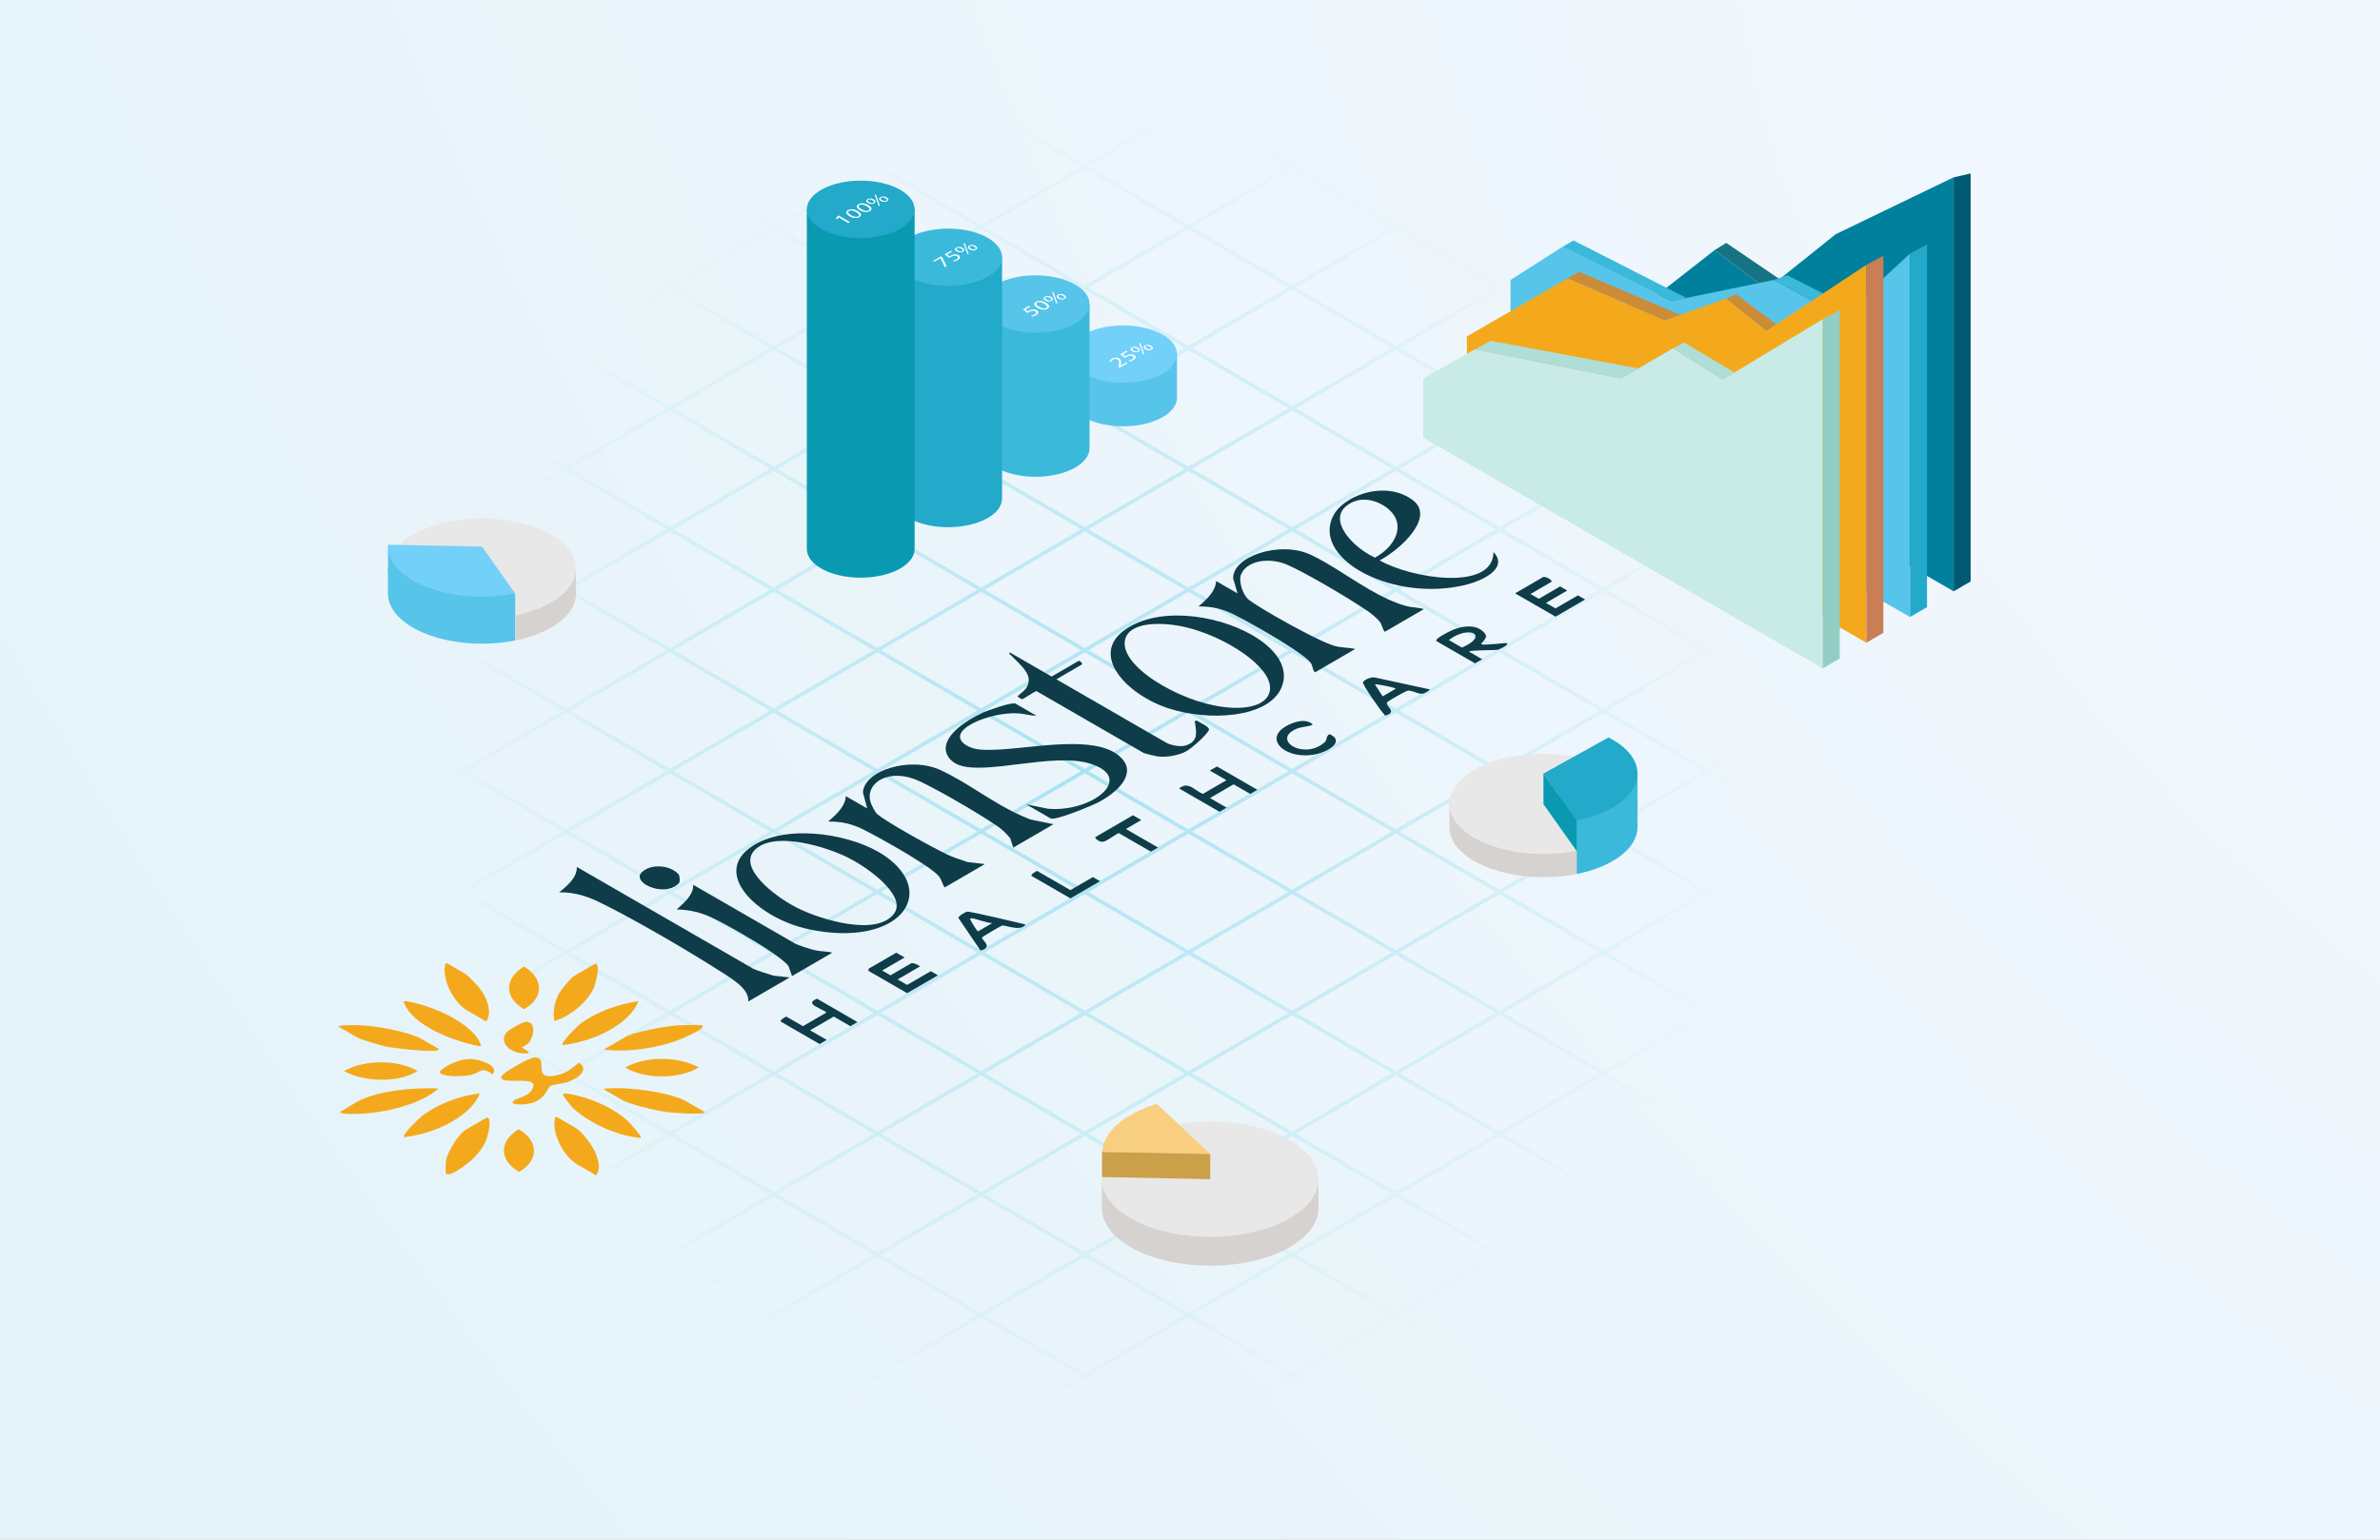 <svg width="1000" height="647" viewBox="0 0 1000 647" fill="none" xmlns="http://www.w3.org/2000/svg">
<rect x="0" y="0" width="1000" height="647" fill="#808080" stroke="none"/>
<g clip-path="url(#clip0_17501_2276)">
<rect width="1000" height="647" fill="white"/>
<rect width="1920" height="694" transform="translate(-460 -23)" fill="url(#paint0_radial_17501_2276)"/>
<g clip-path="url(#clip1_17501_2276)">
<path d="M1081.53 -295.786L1065.7 -286.552L1039.2 -302H1036.08L1064.13 -285.645L1022.11 -261.15L980.094 -285.645L1008.14 -302H1005.03L978.53 -286.552L952.029 -302H948.915L976.965 -285.645L934.945 -261.15L892.925 -285.645L920.975 -302H917.862L891.361 -286.552L864.859 -302H861.746L889.796 -285.645L847.776 -261.15L805.756 -285.645L833.806 -302H830.693L804.191 -286.552L777.69 -302H774.577L802.627 -285.645L760.607 -261.15L718.587 -285.645L746.637 -302H743.524L717.022 -286.552L690.521 -302H687.408L715.458 -285.645L673.438 -261.15L631.418 -285.645L659.468 -302H656.354L629.853 -286.552L603.352 -302H600.239L628.289 -285.645L586.269 -261.15L544.249 -285.645L572.299 -302H569.185L542.684 -286.552L516.183 -302H513.07L541.12 -285.645L499.1 -261.15L457.079 -285.645L485.129 -302H482.016L455.515 -286.552L429.014 -302H425.901L453.951 -285.645L411.931 -261.15L369.91 -285.645L397.96 -302H394.847L368.346 -286.552L341.845 -302H338.732L366.782 -285.645L324.761 -261.15L282.741 -285.645L310.791 -302H307.678L281.177 -286.552L254.676 -302H251.562L279.612 -285.645L237.592 -261.15L195.572 -285.645L223.966 -302H220.853L194.352 -286.552L167.866 -302H164.753L192.803 -285.645L150.783 -261.15L108.763 -285.645L136.828 -302H133.715L107.214 -286.552L80.728 -302H77.615L105.665 -285.645L63.645 -261.15L21.625 -285.645L49.691 -302H46.577L20.076 -286.552L-6.394 -302H-9.507L18.543 -285.645L-23.477 -261.15L-65.497 -285.645L-37.432 -302H-40.545L-67.046 -286.552L-93.531 -302H-96.645L-68.595 -285.645L-110.615 -261.15L-152.619 -285.645L-124.569 -302H-127.683L-154.168 -286.552L-170 -295.786V-293.971L-155.733 -285.645L-170 -277.318V-275.503L-154.168 -284.737L-112.148 -260.243L-154.168 -235.749L-170 -244.967V-243.152L-155.733 -234.825L-170 -226.514V-224.699L-154.168 -233.933L-112.148 -209.439L-154.168 -184.945L-170 -194.179V-192.364L-155.733 -184.037L-170 -175.711V-173.895L-154.168 -183.129L-112.148 -158.635L-154.168 -134.141L-170 -143.375V-141.56L-155.733 -133.233L-170 -124.907V-123.091L-154.168 -132.326L-112.148 -107.832L-154.168 -83.337L-170 -92.572V-90.756L-155.733 -82.43L-170 -74.103V-72.288L-154.168 -81.522L-112.148 -57.028L-154.168 -32.534L-170 -41.768V-39.952L-155.733 -31.626L-170 -23.299V-21.484L-154.168 -30.718L-112.148 -6.224L-154.168 18.27L-170 9.036V10.851L-155.733 19.178L-170 27.504V29.32L-154.168 20.085L-112.148 44.58L-154.168 69.074L-170 59.84V61.655L-155.733 69.981L-170 78.308V80.123L-154.168 70.889L-112.148 95.383L-154.168 119.877L-170 110.643V112.459L-155.733 120.785L-170 129.112V130.927L-154.168 121.693L-112.148 146.187L-154.168 170.681L-170 161.447V163.262L-155.733 171.589L-170 179.915V181.731L-154.168 172.497L-112.148 196.991L-154.168 221.485L-170 212.251V214.066L-155.733 222.393L-170 230.719V232.535L-154.168 223.3L-112.148 247.794L-154.168 272.289L-170 263.054V264.87L-155.733 273.196L-170 281.523V283.338L-154.168 274.104L-112.148 298.598L-154.168 323.092L-170 313.858V315.674L-155.733 324L-170 332.326V334.142L-154.168 324.908L-112.148 349.402L-154.168 373.896L-170 364.662V366.477L-155.733 374.804L-170 383.13V384.946L-154.168 375.711L-112.148 400.206L-154.168 424.7L-170 415.465V417.281L-155.733 425.607L-170 433.934V435.749L-154.168 426.515L-112.148 451.009L-154.168 475.503L-170 466.269V468.085L-155.733 476.411L-170 484.738V486.553L-154.168 477.319L-112.148 501.813L-154.168 526.307L-170 517.073V518.888L-155.733 527.215L-170 535.541V537.357L-154.168 528.123L-112.148 552.617L-154.168 577.111L-170 567.877V569.692L-155.733 578.019L-170 586.345V588.161L-154.168 578.926L-112.148 603.42L-154.168 627.914L-170 618.68V620.496L-155.733 628.822L-170 637.149V638.964L-154.168 629.73L-112.148 654.224L-154.168 678.718L-170 669.484V671.299L-155.733 679.626L-170 687.952V689.768L-154.168 680.534L-112.148 705.028L-154.168 729.522L-170 720.288V722.103L-155.733 730.43L-170 738.756V740.572L-154.168 731.337L-112.148 755.832L-154.168 780.326L-170 771.091V772.907L-155.733 781.233L-170 789.56V791.375L-154.168 782.141L-112.148 806.635L-154.168 831.129L-170 821.895V823.711L-155.733 832.037L-170 840.364V842.179L-154.168 832.945L-112.148 857.439L-154.168 881.933L-170 872.699V874.514L-155.733 882.841L-170 891.167V892.983L-154.168 883.749L-112.148 908.243L-154.168 932.737L-170 923.503V925.318L-155.733 933.645L-170 941.971V943.786L-154.168 934.552L-127.667 950H-124.554L-152.604 933.645L-110.584 909.151L-68.563 933.645L-96.613 950H-93.5L-66.999 934.552L-40.498 950H-37.385L-65.435 933.645L-23.415 909.151L18.606 933.645L-9.444 950H-6.331L20.17 934.552L46.671 950H49.785L21.735 933.645L63.755 909.151L105.775 933.645L77.725 950H80.838L107.339 934.552L133.84 950H136.938L108.888 933.645L150.908 909.151L192.928 933.645L164.878 950H167.992L194.493 934.552L220.994 950H224.107L196.057 933.645L238.077 909.151L280.097 933.645L252.047 950H255.161L281.662 934.552L308.163 950H311.276L283.226 933.645L325.246 909.151L367.266 933.645L339.217 950H342.33L368.831 934.552L395.332 950H398.445L370.395 933.645L412.415 909.151L454.436 933.645L426.386 950H429.499L456 934.552L482.501 950H485.614L457.564 933.645L499.585 909.151L541.605 933.645L513.555 950H516.668L543.169 934.552L569.67 950H572.783L544.734 933.645L586.754 909.151L628.774 933.645L600.724 950H603.837L630.338 934.552L656.839 950H659.953L631.903 933.645L673.923 909.151L715.943 933.645L687.893 950H691.006L717.507 934.552L744.009 950H747.122L719.072 933.645L761.092 909.151L803.112 933.645L775.062 950H778.16L804.661 934.552L831.162 950H834.275L806.225 933.645L848.245 909.151L890.266 933.645L862.216 950H865.329L891.83 934.552L918.331 950H921.444L893.394 933.645L935.415 909.151L977.435 933.645L949.385 950H952.498L978.999 934.552L1005.5 950H1008.61L980.563 933.645L1022.58 909.151L1064.6 933.645L1036.55 950H1039.67L1066.17 934.552L1082 943.786V941.971L1067.73 933.645L1082 925.318V923.503L1066.17 932.737L1024.15 908.243L1066.17 883.749L1082 892.983V891.167L1067.73 882.841L1082 874.514V872.699L1066.17 881.933L1024.15 857.439L1066.17 832.945L1082 842.179V840.364L1067.73 832.037L1082 823.711V821.895L1066.17 831.129L1024.15 806.635L1066.17 782.141L1082 791.375V789.56L1067.73 781.233L1082 772.907V771.091L1066.17 780.326L1024.15 755.832L1066.17 731.337L1082 740.572V738.756L1067.73 730.43L1082 722.103V720.288L1066.17 729.522L1024.15 705.028L1066.17 680.534L1082 689.768V687.952L1067.73 679.626L1082 671.299V669.484L1066.17 678.718L1024.15 654.224L1066.17 629.73L1082 638.964V637.149L1067.73 628.822L1082 620.496V618.68L1066.17 627.914L1024.15 603.42L1066.17 578.926L1082 588.161V586.345L1067.73 578.019L1082 569.692V567.877L1066.17 577.111L1024.15 552.617L1066.17 528.123L1082 537.357V535.541L1067.73 527.215L1082 518.888V517.073L1066.17 526.307L1024.15 501.813L1066.17 477.319L1082 486.553V484.738L1067.73 476.411L1082 468.085V466.269L1066.17 475.503L1024.15 451.009L1066.17 426.515L1082 435.749V433.934L1067.73 425.607L1082 417.281V415.465L1066.17 424.7L1024.15 400.206L1066.17 375.711L1082 384.946V383.13L1067.73 374.804L1082 366.477V364.662L1066.17 373.896L1024.15 349.402L1066.17 324.908L1082 334.142V332.326L1067.73 324L1082 315.674V313.858L1066.17 323.092L1024.15 298.598L1066.17 274.104L1082 283.338V281.523L1067.73 273.196L1082 264.87V263.054L1066.17 272.289L1024.15 247.794L1066.17 223.3L1082 232.535V230.719L1067.73 222.393L1082 214.066V212.251L1066.17 221.485L1024.15 196.991L1066.17 172.497L1082 181.731V179.915L1067.73 171.589L1082 163.262V161.447L1066.17 170.681L1024.15 146.187L1066.17 121.693L1082 130.927V129.112L1067.73 120.785L1082 112.459V110.643L1066.17 119.877L1024.15 95.383L1066.17 70.889L1082 80.123V78.308L1067.73 69.981L1082 61.655V59.84L1066.17 69.074L1024.15 44.58L1066.17 20.085L1082 29.32V27.504L1067.73 19.178L1082 10.851V9.036L1066.17 18.27L1024.15 -6.224L1066.17 -30.718L1082 -21.484V-23.299L1067.73 -31.626L1082 -39.952V-41.768L1066.17 -32.534L1024.15 -57.028L1066.17 -81.522L1082 -72.288V-74.103L1067.73 -82.43L1082 -90.756V-92.572L1066.17 -83.337L1024.15 -107.832L1066.17 -132.326L1082 -123.091V-124.907L1067.73 -133.233L1082 -141.56V-143.375L1066.17 -134.141L1024.15 -158.635L1066.17 -183.129L1082 -173.895V-175.711L1067.73 -184.037L1082 -192.364V-194.179L1066.17 -184.945L1024.15 -209.439L1066.17 -233.933L1082 -224.699V-226.514L1067.73 -234.841L1082 -243.167V-244.983L1066.17 -235.749L1024.15 -260.243L1066.17 -284.737L1082 -275.503V-277.318L1067.73 -285.645L1082 -293.971V-295.786H1081.53ZM978.577 -284.737L1020.6 -260.243L978.577 -235.749L936.557 -260.243L978.577 -284.737ZM410.648 349.449L368.628 373.943L326.607 349.449L368.628 324.955L410.648 349.449ZM326.623 298.645L368.643 274.151L410.663 298.645L368.643 323.139L326.623 298.645ZM370.192 324.047L412.212 299.553L454.232 324.047L412.212 348.541L370.192 324.047ZM413.745 298.645L455.765 274.151L497.786 298.645L455.765 323.139L413.745 298.645ZM455.765 324.955L497.786 349.449L455.765 373.943L413.745 349.449L455.765 324.955ZM457.314 324.047L499.334 299.553L541.354 324.047L499.334 348.541L457.314 324.047ZM542.903 324.955L584.923 349.449L542.903 373.943L500.883 349.449L542.903 324.955ZM542.903 323.139L500.883 298.645L542.903 274.151L584.923 298.645L542.903 323.139ZM542.903 272.335L500.883 247.841L542.903 223.347L584.923 247.841L542.903 272.335ZM541.339 273.243L499.319 297.737L457.299 273.243L499.319 248.749L541.339 273.243ZM455.765 272.335L413.745 247.841L455.765 223.347L497.786 247.841L455.765 272.335ZM454.217 273.243L412.196 297.737L370.176 273.243L412.196 248.749L454.217 273.243ZM368.628 272.335L326.607 247.841L368.628 223.347L410.648 247.841L368.628 272.335ZM367.079 273.243L325.059 297.737L283.038 273.243L325.059 248.749L367.079 273.243ZM367.079 324.047L325.059 348.541L283.038 324.047L325.059 299.553L367.079 324.047ZM367.079 374.851L325.059 399.345L283.038 374.851L325.059 350.357L367.079 374.851ZM368.628 375.758L410.648 400.253L368.628 424.747L326.607 400.253L368.628 375.758ZM370.176 374.851L412.196 350.357L454.217 374.851L412.196 399.345L370.176 374.851ZM455.765 375.758L497.786 400.253L455.765 424.747L413.745 400.253L455.765 375.758ZM457.314 374.851L499.334 350.357L541.354 374.851L499.334 399.345L457.314 374.851ZM542.903 375.758L584.923 400.253L542.903 424.747L500.883 400.253L542.903 375.758ZM544.452 374.851L586.472 350.357L628.492 374.851L586.472 399.345L544.452 374.851ZM586.472 348.541L544.452 324.047L586.472 299.553L628.492 324.047L586.472 348.541ZM586.472 297.737L544.452 273.243L586.472 248.749L628.492 273.243L586.472 297.737ZM586.472 246.934L544.452 222.44L586.472 197.945L628.492 222.44L586.472 246.934ZM542.903 221.532L500.883 197.038L542.903 172.544L584.923 197.038L542.903 221.532ZM541.339 222.424L499.319 246.918L457.299 222.424L499.319 197.93L541.339 222.424ZM455.765 221.532L413.745 197.038L455.765 172.544L497.786 197.038L455.765 221.532ZM454.217 222.44L412.196 246.934L370.176 222.44L412.196 197.945L454.217 222.44ZM368.628 221.532L326.607 197.038L368.628 172.544L410.648 197.038L368.628 221.532ZM367.079 222.44L325.059 246.934L283.038 222.44L325.059 197.945L367.079 222.44ZM281.49 221.532L239.47 197.038L281.49 172.544L323.51 197.038L281.49 221.532ZM323.51 247.841L281.49 272.335L239.47 247.841L281.49 223.347L323.51 247.841ZM323.51 298.645L281.49 323.139L239.47 298.645L281.49 274.151L323.51 298.645ZM323.51 349.449L281.49 373.943L239.47 349.449L281.49 324.955L323.51 349.449ZM323.51 400.253L281.49 424.747L239.47 400.253L281.49 375.758L323.51 400.253ZM323.51 451.072L281.49 475.566L239.47 451.072L281.49 426.578L323.51 451.072ZM283.054 425.654L325.074 401.16L367.094 425.654L325.074 450.148L283.054 425.654ZM368.628 426.562L410.648 451.056L368.628 475.55L326.607 451.056L368.628 426.562ZM370.192 425.654L412.212 401.16L454.232 425.654L412.212 450.148L370.192 425.654ZM455.765 426.562L497.786 451.056L455.765 475.55L413.745 451.056L455.765 426.562ZM457.314 425.67L499.334 401.176L541.354 425.67L499.334 450.164L457.314 425.67ZM542.903 426.562L584.923 451.056L542.903 475.55L500.883 451.056L542.903 426.562ZM544.452 425.654L586.472 401.16L628.492 425.654L586.472 450.148L544.452 425.654ZM630.041 426.562L672.061 451.056L630.041 475.55L588.021 451.056L630.041 426.562ZM630.041 424.762L588.021 400.268L630.041 375.774L672.061 400.268L630.041 424.762ZM630.041 373.943L588.021 349.449L630.041 324.955L672.061 349.449L630.041 373.943ZM630.041 323.139L588.021 298.645L630.041 274.151L672.061 298.645L630.041 323.139ZM630.041 272.335L588.021 247.841L630.041 223.347L672.061 247.841L630.041 272.335ZM630.041 221.532L588.021 197.038L630.041 172.544L672.061 197.038L630.041 221.532ZM630.041 170.712L588.021 146.218L630.041 121.724L672.061 146.218L630.041 170.712ZM628.477 171.62L586.456 196.114L544.436 171.62L586.456 147.126L628.477 171.62ZM542.903 170.712L500.883 146.218L542.903 121.724L584.923 146.218L542.903 170.712ZM541.339 171.62L499.319 196.114L457.299 171.62L499.319 147.126L541.339 171.62ZM455.765 170.712L413.745 146.218L455.765 121.724L497.786 146.218L455.765 170.712ZM454.217 171.62L412.196 196.114L370.176 171.62L412.196 147.126L454.217 171.62ZM368.628 170.712L326.607 146.218L368.628 121.724L410.648 146.218L368.628 170.712ZM367.079 171.62L325.059 196.114L283.038 171.62L325.059 147.126L367.079 171.62ZM281.49 170.712L239.47 146.218L281.49 121.724L323.51 146.218L281.49 170.712ZM279.941 171.62L237.921 196.114L195.901 171.62L237.921 147.126L279.941 171.62ZM279.941 222.424L237.921 246.918L195.901 222.424L237.921 197.93L279.941 222.424ZM279.941 273.243L237.921 297.737L195.901 273.243L237.921 248.749L279.941 273.243ZM279.941 324.047L237.921 348.541L195.901 324.047L237.921 299.553L279.941 324.047ZM279.941 374.851L237.921 399.345L195.901 374.851L237.921 350.357L279.941 374.851ZM279.941 425.654L237.921 450.148L195.901 425.654L237.921 401.16L279.941 425.654ZM279.941 476.474L237.921 500.968L195.901 476.474L237.921 451.98L279.941 476.474ZM281.49 477.381L323.51 501.876L281.49 526.37L239.47 501.876L281.49 477.381ZM283.054 476.474L325.074 451.98L367.094 476.474L325.074 500.968L283.054 476.474ZM368.628 477.381L410.648 501.876L368.628 526.37L326.607 501.876L368.628 477.381ZM370.192 476.474L412.212 451.98L454.232 476.474L412.212 500.968L370.192 476.474ZM455.765 477.381L497.786 501.876L455.765 526.37L413.745 501.876L455.765 477.381ZM457.314 476.474L499.334 451.98L541.354 476.474L499.334 500.968L457.314 476.474ZM542.903 477.381L584.923 501.876L542.903 526.37L500.883 501.876L542.903 477.381ZM544.452 476.474L586.472 451.98L628.492 476.474L586.472 500.968L544.452 476.474ZM630.041 477.381L672.061 501.876L630.041 526.37L588.021 501.876L630.041 477.381ZM631.59 476.474L673.61 451.98L715.63 476.474L673.61 500.968L631.59 476.474ZM673.594 450.164L631.574 425.67L673.594 401.176L715.614 425.67L673.594 450.164ZM673.594 399.36L631.574 374.866L673.594 350.372L715.614 374.866L673.594 399.36ZM673.594 348.541L631.574 324.047L673.594 299.553L715.614 324.047L673.594 348.541ZM673.594 297.737L631.574 273.243L673.594 248.749L715.614 273.243L673.594 297.737ZM673.594 246.934L631.574 222.44L673.594 197.945L715.614 222.44L673.594 246.934ZM673.594 196.114L631.574 171.62L673.594 147.126L715.614 171.62L673.594 196.114ZM673.594 145.311L631.574 120.816L673.594 96.322L715.614 120.816L673.594 145.311ZM630.041 119.909L588.021 95.415L630.041 70.921L672.061 95.415L630.041 119.909ZM628.477 120.816L586.456 145.311L544.436 120.816L586.456 96.322L628.477 120.816ZM542.903 119.909L500.883 95.415L542.903 70.921L584.923 95.415L542.903 119.909ZM541.339 120.816L499.319 145.311L457.299 120.816L499.319 96.322L541.339 120.816ZM455.765 119.909L413.745 95.415L455.765 70.921L497.786 95.415L455.765 119.909ZM454.217 120.816L412.196 145.311L370.176 120.816L412.196 96.322L454.217 120.816ZM368.628 119.909L326.607 95.415L368.628 70.921L410.648 95.415L368.628 119.909ZM367.079 120.816L325.059 145.311L283.038 120.816L325.059 96.322L367.079 120.816ZM281.49 119.909L239.47 95.415L281.49 70.921L323.51 95.415L281.49 119.909ZM279.941 120.816L237.921 145.311L195.901 120.816L237.921 96.322L279.941 120.816ZM194.368 119.909L152.347 95.415L194.368 70.921L236.388 95.415L194.368 119.909ZM236.372 146.218L194.352 170.712L152.332 146.218L194.352 121.724L236.372 146.218ZM236.372 197.022L194.352 221.516L152.332 197.022L194.352 172.528L236.372 197.022ZM236.372 247.841L194.352 272.335L152.332 247.841L194.352 223.347L236.372 247.841ZM236.372 298.645L194.352 323.139L152.332 298.645L194.352 274.151L236.372 298.645ZM236.372 349.449L194.352 373.943L152.332 349.449L194.352 324.955L236.372 349.449ZM236.372 400.253L194.352 424.747L152.332 400.253L194.352 375.758L236.372 400.253ZM236.372 451.072L194.352 475.566L152.332 451.072L194.352 426.578L236.372 451.072ZM236.372 501.876L194.352 526.37L152.332 501.876L194.352 477.381L236.372 501.876ZM236.372 552.679L194.352 577.173L152.332 552.679L194.352 528.185L236.372 552.679ZM195.916 527.277L237.936 502.783L279.957 527.277L237.936 551.772L195.916 527.277ZM281.49 528.185L323.51 552.679L281.49 577.173L239.47 552.679L281.49 528.185ZM283.054 527.277L325.074 502.783L367.094 527.277L325.074 551.772L283.054 527.277ZM368.628 528.185L410.648 552.679L368.628 577.173L326.607 552.679L368.628 528.185ZM370.192 527.277L412.212 502.783L454.232 527.277L412.212 551.772L370.192 527.277ZM455.765 528.185L497.786 552.679L455.765 577.173L413.745 552.679L455.765 528.185ZM457.314 527.277L499.334 502.783L541.354 527.277L499.334 551.772L457.314 527.277ZM542.903 528.185L584.923 552.679L542.903 577.173L500.883 552.679L542.903 528.185ZM544.452 527.277L586.472 502.783L628.492 527.277L586.472 551.772L544.452 527.277ZM630.041 528.185L672.061 552.679L630.041 577.173L588.021 552.679L630.041 528.185ZM631.59 527.277L673.61 502.783L715.63 527.277L673.61 551.772L631.59 527.277ZM717.163 528.185L759.183 552.679L717.163 577.173L675.143 552.679L717.163 528.185ZM717.163 526.37L675.143 501.876L717.163 477.381L759.183 501.876L717.163 526.37ZM717.163 475.566L675.143 451.072L717.163 426.578L759.183 451.072L717.163 475.566ZM717.163 424.762L675.143 400.268L717.163 375.774L759.183 400.268L717.163 424.762ZM717.163 373.943L675.143 349.449L717.163 324.955L759.183 349.449L717.163 373.943ZM717.163 323.139L675.143 298.645L717.163 274.151L759.183 298.645L717.163 323.139ZM717.163 272.335L675.143 247.841L717.163 223.347L759.183 247.841L717.163 272.335ZM717.163 221.532L675.143 197.038L717.163 172.544L759.183 197.038L717.163 221.532ZM717.163 170.712L675.143 146.218L717.163 121.724L759.183 146.218L717.163 170.712ZM717.163 119.909L675.143 95.415L717.163 70.921L759.183 95.415L717.163 119.909ZM717.163 69.105L675.143 44.611L717.163 20.117L759.183 44.611L717.163 69.105ZM715.614 70.013L673.594 94.507L631.574 70.013L673.594 45.519L715.614 70.013ZM630.041 69.105L588.021 44.611L630.041 20.117L672.061 44.611L630.041 69.105ZM628.477 70.013L586.456 94.507L544.436 70.013L586.456 45.519L628.477 70.013ZM542.903 69.105L500.883 44.611L542.903 20.117L584.923 44.611L542.903 69.105ZM541.339 70.013L499.319 94.507L457.299 70.013L499.319 45.519L541.339 70.013ZM455.765 69.105L413.745 44.611L455.765 20.117L497.786 44.611L455.765 69.105ZM454.217 70.013L412.196 94.507L370.176 70.013L412.196 45.519L454.217 70.013ZM368.628 69.105L326.607 44.611L368.628 20.117L410.648 44.611L368.628 69.105ZM367.079 70.013L325.059 94.507L283.038 70.013L325.059 45.519L367.079 70.013ZM281.49 69.105L239.47 44.611L281.49 20.117L323.51 44.611L281.49 69.105ZM279.941 70.013L237.921 94.507L195.901 70.013L237.921 45.519L279.941 70.013ZM194.368 69.105L152.347 44.611L194.368 20.117L236.388 44.611L194.368 69.105ZM192.803 70.013L150.783 94.507L108.763 70.013L150.783 45.519L192.803 70.013ZM192.803 120.816L150.783 145.311L108.763 120.816L150.783 96.322L192.803 120.816ZM192.803 171.62L150.783 196.114L108.763 171.62L150.783 147.126L192.803 171.62ZM192.803 222.44L150.783 246.934L108.763 222.44L150.783 197.945L192.803 222.44ZM192.803 273.243L150.783 297.737L108.763 273.243L150.783 248.749L192.803 273.243ZM192.803 324.047L150.783 348.541L108.763 324.047L150.783 299.553L192.803 324.047ZM192.803 374.851L150.783 399.345L108.763 374.851L150.783 350.357L192.803 374.851ZM192.803 425.654L150.783 450.148L108.763 425.654L150.783 401.16L192.803 425.654ZM192.803 476.474L150.783 500.968L108.763 476.474L150.783 451.98L192.803 476.474ZM192.803 527.277L150.783 551.772L108.763 527.277L150.783 502.783L192.803 527.277ZM192.803 578.081L150.783 602.575L108.763 578.081L150.783 553.587L192.803 578.081ZM194.368 578.989L236.388 603.483L194.368 627.977L152.347 603.483L194.368 578.989ZM195.916 578.081L237.936 553.587L279.957 578.081L237.936 602.575L195.916 578.081ZM281.49 578.989L323.51 603.483L281.49 627.977L239.47 603.483L281.49 578.989ZM283.054 578.081L325.074 553.587L367.094 578.081L325.074 602.575L283.054 578.081ZM368.628 578.989L410.648 603.483L368.628 627.977L326.607 603.483L368.628 578.989ZM370.192 578.081L412.212 553.587L454.232 578.081L412.212 602.575L370.192 578.081ZM455.765 578.989L497.786 603.483L455.765 627.977L413.745 603.483L455.765 578.989ZM457.314 578.081L499.334 553.587L541.354 578.081L499.334 602.575L457.314 578.081ZM542.903 578.989L584.923 603.483L542.903 627.977L500.883 603.483L542.903 578.989ZM544.452 578.081L586.472 553.587L628.492 578.081L586.472 602.575L544.452 578.081ZM630.041 578.989L672.061 603.483L630.041 627.977L588.021 603.483L630.041 578.989ZM631.59 578.081L673.61 553.587L715.63 578.081L673.61 602.575L631.59 578.081ZM717.163 578.989L759.183 603.483L717.163 627.977L675.143 603.483L717.163 578.989ZM718.728 578.081L760.748 553.587L802.768 578.081L760.748 602.575L718.728 578.081ZM760.732 551.772L718.712 527.277L760.732 502.783L802.752 527.277L760.732 551.772ZM760.732 500.968L718.712 476.474L760.732 451.98L802.752 476.474L760.732 500.968ZM760.732 450.164L718.712 425.67L760.732 401.176L802.752 425.67L760.732 450.164ZM760.732 399.345L718.712 374.851L760.732 350.357L802.752 374.851L760.732 399.345ZM760.732 348.541L718.712 324.047L760.732 299.553L802.752 324.047L760.732 348.541ZM760.732 297.737L718.712 273.243L760.732 248.749L802.752 273.243L760.732 297.737ZM760.732 246.934L718.712 222.44L760.732 197.945L802.752 222.44L760.732 246.934ZM760.732 196.13L718.712 171.636L760.732 147.142L802.752 171.636L760.732 196.13ZM760.732 145.311L718.712 120.816L760.732 96.322L802.752 120.816L760.732 145.311ZM760.732 94.507L718.712 70.013L760.732 45.519L802.752 70.013L760.732 94.507ZM760.732 43.703L718.712 19.209L760.732 -5.285L802.752 19.209L760.732 43.703ZM717.163 18.301L675.143 -6.193L717.163 -30.687L759.183 -6.193L717.163 18.301ZM715.614 19.193L673.594 43.688L631.574 19.193L673.594 -5.301L715.614 19.193ZM630.041 18.301L588.021 -6.193L630.041 -30.687L672.061 -6.193L630.041 18.301ZM628.477 19.193L586.456 43.688L544.436 19.193L586.456 -5.301L628.477 19.193ZM542.903 18.301L500.883 -6.193L542.903 -30.687L584.923 -6.193L542.903 18.301ZM541.339 19.193L499.319 43.688L457.299 19.193L499.319 -5.301L541.339 19.193ZM455.765 18.301L413.745 -6.193L455.765 -30.687L497.786 -6.193L455.765 18.301ZM454.217 19.209L412.196 43.703L370.176 19.209L412.196 -5.285L454.217 19.209ZM368.628 18.301L326.607 -6.193L368.628 -30.687L410.648 -6.193L368.628 18.301ZM367.079 19.193L325.059 43.688L283.038 19.193L325.059 -5.301L367.079 19.193ZM281.49 18.301L239.47 -6.193L281.49 -30.687L323.51 -6.193L281.49 18.301ZM279.941 19.193L237.921 43.688L195.901 19.193L237.921 -5.301L279.941 19.193ZM194.368 18.301L152.347 -6.193L194.368 -30.687L236.388 -6.193L194.368 18.301ZM192.803 19.209L150.783 43.703L108.763 19.209L150.783 -5.285L192.803 19.209ZM107.23 18.301L65.21 -6.193L107.23 -30.687L149.25 -6.193L107.23 18.301ZM149.25 44.611L107.23 69.105L65.21 44.611L107.23 20.117L149.25 44.611ZM149.234 95.415L107.214 119.909L65.194 95.415L107.214 70.921L149.234 95.415ZM149.25 146.218L107.23 170.712L65.21 146.218L107.23 121.724L149.25 146.218ZM149.25 197.022L107.23 221.516L65.21 197.022L107.23 172.528L149.25 197.022ZM149.234 247.841L107.214 272.335L65.194 247.841L107.214 223.347L149.234 247.841ZM149.25 298.645L107.23 323.139L65.21 298.645L107.23 274.151L149.25 298.645ZM149.234 349.449L107.214 373.943L65.194 349.449L107.214 324.955L149.234 349.449ZM149.25 400.253L107.23 424.747L65.21 400.253L107.23 375.758L149.25 400.253ZM149.25 451.072L107.23 475.566L65.21 451.072L107.23 426.578L149.25 451.072ZM149.234 501.876L107.214 526.37L65.194 501.876L107.214 477.381L149.234 501.876ZM149.25 552.679L107.23 577.173L65.21 552.679L107.23 528.185L149.25 552.679ZM149.25 603.483L107.23 627.977L65.21 603.483L107.23 578.989L149.25 603.483ZM149.25 654.302L107.23 678.796L65.21 654.302L107.23 629.808L149.25 654.302ZM108.778 628.901L150.799 604.406L192.819 628.901L150.799 653.395L108.778 628.901ZM194.368 629.793L236.388 654.287L194.368 678.781L152.347 654.287L194.368 629.793ZM195.916 628.885L237.936 604.391L279.957 628.885L237.936 653.379L195.916 628.885ZM281.49 629.793L323.51 654.287L281.49 678.781L239.47 654.287L281.49 629.793ZM283.054 628.885L325.074 604.391L367.094 628.885L325.074 653.379L283.054 628.885ZM368.628 629.793L410.648 654.287L368.628 678.781L326.607 654.287L368.628 629.793ZM370.176 628.885L412.196 604.391L454.217 628.885L412.196 653.379L370.176 628.885ZM455.765 629.793L497.786 654.287L455.765 678.781L413.745 654.287L455.765 629.793ZM457.314 628.901L499.334 604.406L541.354 628.901L499.334 653.395L457.314 628.901ZM542.903 629.793L584.923 654.287L542.903 678.781L500.883 654.287L542.903 629.793ZM544.452 628.885L586.472 604.391L628.492 628.885L586.472 653.379L544.452 628.885ZM630.041 629.793L672.061 654.287L630.041 678.781L588.021 654.287L630.041 629.793ZM631.59 628.901L673.61 604.406L715.63 628.901L673.61 653.395L631.59 628.901ZM717.163 629.793L759.183 654.287L717.163 678.781L675.143 654.287L717.163 629.793ZM718.728 628.885L760.748 604.391L802.768 628.885L760.748 653.379L718.728 628.885ZM804.301 629.793L846.321 654.287L804.301 678.781L762.281 654.287L804.301 629.793ZM804.301 627.993L762.281 603.499L804.301 579.005L846.321 603.499L804.301 627.993ZM804.301 577.173L762.281 552.679L804.301 528.185L846.321 552.679L804.301 577.173ZM804.301 526.37L762.281 501.876L804.301 477.381L846.321 501.876L804.301 526.37ZM804.301 475.566L762.281 451.072L804.301 426.578L846.321 451.072L804.301 475.566ZM804.301 424.762L762.281 400.268L804.301 375.774L846.321 400.268L804.301 424.762ZM804.301 373.943L762.281 349.449L804.301 324.955L846.321 349.449L804.301 373.943ZM804.301 323.139L762.281 298.645L804.301 274.151L846.321 298.645L804.301 323.139ZM804.301 272.335L762.281 247.841L804.301 223.347L846.321 247.841L804.301 272.335ZM804.301 221.532L762.281 197.038L804.301 172.544L846.321 197.038L804.301 221.532ZM804.301 170.712L762.281 146.218L804.301 121.724L846.321 146.218L804.301 170.712ZM804.301 119.909L762.281 95.415L804.301 70.921L846.321 95.415L804.301 119.909ZM804.301 69.105L762.281 44.611L804.301 20.117L846.321 44.611L804.301 69.105ZM804.301 18.301L762.281 -6.193L804.301 -30.687L846.321 -6.193L804.301 18.301ZM804.301 -32.518L762.281 -57.012L804.301 -81.506L846.321 -57.012L804.301 -32.518ZM802.752 -31.61L760.732 -7.116L718.712 -31.61L760.732 -56.104L802.752 -31.61ZM717.163 -32.518L675.143 -57.012L717.163 -81.506L759.183 -57.012L717.163 -32.518ZM715.614 -31.61L673.594 -7.116L631.574 -31.61L673.594 -56.104L715.614 -31.61ZM630.041 -32.518L588.021 -57.012L630.041 -81.506L672.061 -57.012L630.041 -32.518ZM628.477 -31.61L586.456 -7.116L544.436 -31.61L586.456 -56.104L628.477 -31.61ZM542.903 -32.518L500.883 -57.012L542.903 -81.506L584.923 -57.012L542.903 -32.518ZM541.339 -31.61L499.319 -7.116L457.299 -31.61L499.319 -56.104L541.339 -31.61ZM455.765 -32.518L413.745 -57.012L455.765 -81.506L497.786 -57.012L455.765 -32.518ZM454.217 -31.61L412.196 -7.116L370.176 -31.61L412.196 -56.104L454.217 -31.61ZM368.628 -32.518L326.607 -57.012L368.628 -81.506L410.648 -57.012L368.628 -32.518ZM367.079 -31.61L325.059 -7.116L283.038 -31.61L325.059 -56.104L367.079 -31.61ZM281.49 -32.518L239.47 -57.012L281.49 -81.506L323.51 -57.012L281.49 -32.518ZM279.941 -31.61L237.921 -7.116L195.901 -31.61L237.921 -56.104L279.941 -31.61ZM194.368 -32.518L152.347 -57.012L194.368 -81.506L236.388 -57.012L194.368 -32.518ZM192.803 -31.61L150.783 -7.116L108.763 -31.61L150.783 -56.104L192.803 -31.61ZM107.23 -32.518L65.21 -57.012L107.23 -81.506L149.25 -57.012L107.23 -32.518ZM105.681 -31.61L63.661 -7.116L21.641 -31.61L63.661 -56.104L105.681 -31.61ZM105.681 19.193L63.661 43.688L21.641 19.193L63.661 -5.301L105.681 19.193ZM105.681 70.013L63.661 94.507L21.641 70.013L63.661 45.519L105.681 70.013ZM105.681 120.816L63.661 145.311L21.641 120.816L63.661 96.322L105.681 120.816ZM105.681 171.62L63.661 196.114L21.641 171.62L63.661 147.126L105.681 171.62ZM105.681 222.44L63.661 246.934L21.641 222.44L63.661 197.945L105.681 222.44ZM105.681 273.243L63.661 297.737L21.641 273.243L63.661 248.749L105.681 273.243ZM105.681 324.047L63.661 348.541L21.641 324.047L63.661 299.553L105.681 324.047ZM105.681 374.851L63.661 399.345L21.641 374.851L63.661 350.357L105.681 374.851ZM105.681 425.67L63.661 450.164L21.641 425.67L63.661 401.176L105.681 425.67ZM105.681 476.474L63.661 500.968L21.641 476.474L63.661 451.98L105.681 476.474ZM105.681 527.277L63.661 551.772L21.641 527.277L63.661 502.783L105.681 527.277ZM105.681 578.081L63.661 602.575L21.641 578.081L63.661 553.587L105.681 578.081ZM105.681 628.901L63.661 653.395L21.641 628.901L63.661 604.406L105.681 628.901ZM105.681 679.704L63.661 704.198L21.641 679.704L63.661 655.21L105.681 679.704ZM107.23 680.612L149.25 705.106L107.23 729.6L65.21 705.106L107.23 680.612ZM108.778 679.704L150.799 655.21L192.819 679.704L150.799 704.198L108.778 679.704ZM194.368 680.612L236.388 705.106L194.368 729.6L152.347 705.106L194.368 680.612ZM195.916 679.704L237.936 655.21L279.957 679.704L237.936 704.198L195.916 679.704ZM281.49 680.612L323.51 705.106L281.49 729.6L239.47 705.106L281.49 680.612ZM283.054 679.704L325.074 655.21L367.094 679.704L325.074 704.198L283.054 679.704ZM368.628 680.612L410.648 705.106L368.628 729.6L326.607 705.106L368.628 680.612ZM370.192 679.704L412.212 655.21L454.232 679.704L412.212 704.198L370.192 679.704ZM455.765 680.612L497.786 705.106L455.765 729.6L413.745 705.106L455.765 680.612ZM457.314 679.704L499.334 655.21L541.354 679.704L499.334 704.198L457.314 679.704ZM542.903 680.612L584.923 705.106L542.903 729.6L500.883 705.106L542.903 680.612ZM544.452 679.704L586.472 655.21L628.492 679.704L586.472 704.198L544.452 679.704ZM630.041 680.612L672.061 705.106L630.041 729.6L588.021 705.106L630.041 680.612ZM631.59 679.704L673.61 655.21L715.63 679.704L673.61 704.198L631.59 679.704ZM717.163 680.612L759.183 705.106L717.163 729.6L675.143 705.106L717.163 680.612ZM718.728 679.704L760.748 655.21L802.768 679.704L760.748 704.198L718.728 679.704ZM804.301 680.612L846.321 705.106L804.301 729.6L762.281 705.106L804.301 680.612ZM805.85 679.704L847.87 655.21L889.89 679.704L847.87 704.198L805.85 679.704ZM847.87 653.395L805.85 628.901L847.87 604.406L889.89 628.901L847.87 653.395ZM847.87 602.591L805.85 578.097L847.87 553.603L889.89 578.097L847.87 602.591ZM847.87 551.772L805.85 527.277L847.87 502.783L889.89 527.277L847.87 551.772ZM847.87 500.968L805.85 476.474L847.87 451.98L889.89 476.474L847.87 500.968ZM847.87 450.164L805.85 425.67L847.87 401.176L889.89 425.67L847.87 450.164ZM847.87 399.345L805.85 374.851L847.87 350.357L889.89 374.851L847.87 399.345ZM847.87 348.541L805.85 324.047L847.87 299.553L889.89 324.047L847.87 348.541ZM847.87 297.737L805.85 273.243L847.87 248.749L889.89 273.243L847.87 297.737ZM847.87 246.934L805.85 222.44L847.87 197.945L889.89 222.44L847.87 246.934ZM847.87 196.13L805.85 171.636L847.87 147.142L889.89 171.636L847.87 196.13ZM847.87 145.311L805.85 120.816L847.87 96.322L889.89 120.816L847.87 145.311ZM847.87 94.507L805.85 70.013L847.87 45.519L889.89 70.013L847.87 94.507ZM847.87 43.703L805.85 19.209L847.87 -5.285L889.89 19.209L847.87 43.703ZM847.87 -7.101L805.85 -31.595L847.87 -56.089L889.89 -31.595L847.87 -7.101ZM847.87 -57.92L805.85 -82.414L847.87 -106.908L889.89 -82.414L847.87 -57.92ZM804.301 -83.322L762.281 -107.816L804.301 -132.31L846.321 -107.816L804.301 -83.322ZM802.752 -82.414L760.732 -57.92L718.712 -82.414L760.732 -106.908L802.752 -82.414ZM717.163 -83.322L675.143 -107.816L717.163 -132.31L759.183 -107.816L717.163 -83.322ZM715.614 -82.414L673.594 -57.92L631.574 -82.414L673.594 -106.908L715.614 -82.414ZM630.041 -83.322L588.021 -107.816L630.041 -132.31L672.061 -107.816L630.041 -83.322ZM628.477 -82.414L586.456 -57.92L544.436 -82.414L586.456 -106.908L628.477 -82.414ZM542.903 -83.322L500.883 -107.816L542.903 -132.31L584.923 -107.816L542.903 -83.322ZM541.339 -82.414L499.319 -57.92L457.299 -82.414L499.319 -106.908L541.339 -82.414ZM455.765 -83.322L413.745 -107.816L455.765 -132.31L497.786 -107.816L455.765 -83.322ZM454.217 -82.414L412.196 -57.92L370.176 -82.414L412.196 -106.908L454.217 -82.414ZM368.628 -83.322L326.607 -107.816L368.628 -132.31L410.648 -107.816L368.628 -83.322ZM367.079 -82.414L325.059 -57.92L283.038 -82.414L325.059 -106.908L367.079 -82.414ZM281.49 -83.322L239.47 -107.816L281.49 -132.31L323.51 -107.816L281.49 -83.322ZM279.941 -82.414L237.921 -57.92L195.901 -82.414L237.921 -106.908L279.941 -82.414ZM194.368 -83.322L152.347 -107.816L194.368 -132.31L236.388 -107.816L194.368 -83.322ZM192.803 -82.414L150.783 -57.92L108.763 -82.414L150.783 -106.908L192.803 -82.414ZM107.23 -83.322L65.21 -107.816L107.23 -132.31L149.25 -107.816L107.23 -83.322ZM105.681 -82.414L63.661 -57.92L21.641 -82.414L63.661 -106.908L105.681 -82.414ZM20.092 -83.322L-21.928 -107.816L20.092 -132.31L62.112 -107.816L20.092 -83.322ZM62.112 -57.012L20.092 -32.518L-21.928 -57.012L20.092 -81.506L62.112 -57.012ZM62.112 -6.208L20.092 18.286L-21.928 -6.208L20.092 -30.703L62.112 -6.208ZM62.112 44.611L20.092 69.105L-21.928 44.611L20.092 20.117L62.112 44.611ZM62.112 95.415L20.092 119.909L-21.928 95.415L20.092 70.921L62.112 95.415ZM62.112 146.218L20.092 170.712L-21.928 146.218L20.092 121.724L62.112 146.218ZM62.112 197.022L20.092 221.516L-21.928 197.022L20.092 172.528L62.112 197.022ZM62.112 247.841L20.092 272.335L-21.928 247.841L20.092 223.347L62.112 247.841ZM62.112 298.645L20.092 323.139L-21.928 298.645L20.092 274.151L62.112 298.645ZM62.112 349.449L20.092 373.943L-21.928 349.449L20.092 324.955L62.112 349.449ZM62.112 400.253L20.092 424.747L-21.928 400.253L20.092 375.758L62.112 400.253ZM62.112 451.072L20.092 475.566L-21.928 451.072L20.092 426.578L62.112 451.072ZM62.112 501.876L20.092 526.37L-21.928 501.876L20.092 477.381L62.112 501.876ZM62.112 552.679L20.092 577.173L-21.928 552.679L20.092 528.185L62.112 552.679ZM62.112 603.483L20.092 627.977L-21.928 603.483L20.092 578.989L62.112 603.483ZM62.112 654.302L20.092 678.796L-21.928 654.302L20.092 629.808L62.112 654.302ZM62.112 705.106L20.092 729.6L-21.928 705.106L20.092 680.612L62.112 705.106ZM62.112 755.91L20.092 780.404L-21.928 755.91L20.092 731.416L62.112 755.91ZM21.641 730.508L63.661 706.014L105.681 730.508L63.661 755.002L21.641 730.508ZM107.23 731.416L149.25 755.91L107.23 780.404L65.21 755.91L107.23 731.416ZM108.778 730.508L150.799 706.014L192.819 730.508L150.799 755.002L108.778 730.508ZM194.368 731.416L236.388 755.91L194.368 780.404L152.347 755.91L194.368 731.416ZM195.916 730.508L237.936 706.014L279.957 730.508L237.936 755.002L195.916 730.508ZM281.49 731.416L323.51 755.91L281.49 780.404L239.47 755.91L281.49 731.416ZM283.054 730.508L325.074 706.014L367.094 730.508L325.074 755.002L283.054 730.508ZM368.628 731.416L410.648 755.91L368.628 780.404L326.607 755.91L368.628 731.416ZM370.192 730.508L412.212 706.014L454.232 730.508L412.212 755.002L370.192 730.508ZM455.765 731.416L497.786 755.91L455.765 780.404L413.745 755.91L455.765 731.416ZM457.314 730.508L499.334 706.014L541.354 730.508L499.334 755.002L457.314 730.508ZM542.903 731.416L584.923 755.91L542.903 780.404L500.883 755.91L542.903 731.416ZM544.452 730.508L586.472 706.014L628.492 730.508L586.472 755.002L544.452 730.508ZM630.041 731.416L672.061 755.91L630.041 780.404L588.021 755.91L630.041 731.416ZM631.59 730.508L673.61 706.014L715.63 730.508L673.61 755.002L631.59 730.508ZM717.163 731.416L759.183 755.91L717.163 780.404L675.143 755.91L717.163 731.416ZM718.728 730.508L760.748 706.014L802.768 730.508L760.748 755.002L718.728 730.508ZM804.301 731.416L846.321 755.91L804.301 780.404L762.281 755.91L804.301 731.416ZM805.85 730.508L847.87 706.014L889.89 730.508L847.87 755.002L805.85 730.508ZM891.439 731.416L933.459 755.91L891.439 780.404L849.419 755.91L891.439 731.416ZM891.439 729.6L849.419 705.106L891.439 680.612L933.459 705.106L891.439 729.6ZM891.439 678.796L849.419 654.302L891.439 629.808L933.459 654.302L891.439 678.796ZM891.439 627.993L849.419 603.499L891.439 579.005L933.459 603.499L891.439 627.993ZM891.439 577.173L849.419 552.679L891.439 528.185L933.459 552.679L891.439 577.173ZM891.439 526.37L849.419 501.876L891.439 477.381L933.459 501.876L891.439 526.37ZM891.439 475.566L849.419 451.072L891.439 426.578L933.459 451.072L891.439 475.566ZM891.439 424.762L849.419 400.268L891.439 375.774L933.459 400.268L891.439 424.762ZM891.439 373.943L849.419 349.449L891.439 324.955L933.459 349.449L891.439 373.943ZM891.439 323.139L849.419 298.645L891.439 274.151L933.459 298.645L891.439 323.139ZM891.439 272.335L849.419 247.841L891.439 223.347L933.459 247.841L891.439 272.335ZM891.439 221.532L849.419 197.038L891.439 172.544L933.459 197.038L891.439 221.532ZM891.439 170.712L849.419 146.218L891.439 121.724L933.459 146.218L891.439 170.712ZM891.439 119.909L849.419 95.415L891.439 70.921L933.459 95.415L891.439 119.909ZM891.439 69.105L849.419 44.611L891.439 20.117L933.459 44.611L891.439 69.105ZM891.439 18.301L849.419 -6.193L891.439 -30.687L933.459 -6.193L891.439 18.301ZM891.439 -32.518L849.419 -57.012L891.439 -81.506L933.459 -57.012L891.439 -32.518ZM891.439 -83.322L849.419 -107.816L891.439 -132.31L933.459 -107.816L891.439 -83.322ZM891.439 -134.126L849.419 -158.62L891.439 -183.114L933.459 -158.62L891.439 -134.126ZM889.89 -133.218L847.87 -108.724L805.85 -133.218L847.87 -157.712L889.89 -133.218ZM804.301 -134.126L762.281 -158.62L804.301 -183.114L846.321 -158.62L804.301 -134.126ZM802.752 -133.218L760.732 -108.724L718.712 -133.218L760.732 -157.712L802.752 -133.218ZM717.163 -134.126L675.143 -158.62L717.163 -183.114L759.183 -158.62L717.163 -134.126ZM715.614 -133.218L673.594 -108.724L631.574 -133.218L673.594 -157.712L715.614 -133.218ZM630.041 -134.126L588.021 -158.62L630.041 -183.114L672.061 -158.62L630.041 -134.126ZM628.477 -133.218L586.456 -108.724L544.436 -133.218L586.456 -157.712L628.477 -133.218ZM542.903 -134.126L500.883 -158.62L542.903 -183.114L584.923 -158.62L542.903 -134.126ZM541.339 -133.218L499.319 -108.724L457.299 -133.218L499.319 -157.712L541.339 -133.218ZM455.765 -134.126L413.745 -158.62L455.765 -183.114L497.786 -158.62L455.765 -134.126ZM454.217 -133.218L412.196 -108.724L370.176 -133.218L412.196 -157.712L454.217 -133.218ZM368.628 -134.126L326.607 -158.62L368.628 -183.114L410.648 -158.62L368.628 -134.126ZM367.079 -133.218L325.059 -108.724L283.038 -133.218L325.059 -157.712L367.079 -133.218ZM281.49 -134.126L239.47 -158.62L281.49 -183.114L323.51 -158.62L281.49 -134.126ZM279.941 -133.218L237.921 -108.724L195.901 -133.218L237.921 -157.712L279.941 -133.218ZM194.368 -134.126L152.347 -158.62L194.368 -183.114L236.388 -158.62L194.368 -134.126ZM192.803 -133.218L150.783 -108.724L108.763 -133.218L150.783 -157.712L192.803 -133.218ZM107.23 -134.126L65.21 -158.62L107.23 -183.114L149.25 -158.62L107.23 -134.126ZM105.681 -133.218L63.661 -108.724L21.641 -133.218L63.661 -157.712L105.681 -133.218ZM20.092 -134.126L-21.928 -158.62L20.092 -183.114L62.112 -158.62L20.092 -134.126ZM18.543 -133.218L-23.477 -108.724L-65.497 -133.218L-23.477 -157.712L18.543 -133.218ZM18.543 -82.414L-23.477 -57.92L-65.497 -82.414L-23.477 -106.908L18.543 -82.414ZM18.543 -31.61L-23.477 -7.116L-65.497 -31.61L-23.477 -56.104L18.543 -31.61ZM18.543 19.209L-23.477 43.703L-65.497 19.209L-23.477 -5.285L18.543 19.209ZM18.543 70.013L-23.477 94.507L-65.497 70.013L-23.477 45.519L18.543 70.013ZM18.543 120.816L-23.477 145.311L-65.497 120.816L-23.477 96.322L18.543 120.816ZM18.543 171.62L-23.477 196.114L-65.497 171.62L-23.477 147.126L18.543 171.62ZM18.543 222.44L-23.477 246.934L-65.497 222.44L-23.477 197.945L18.543 222.44ZM18.543 273.243L-23.477 297.737L-65.497 273.243L-23.477 248.749L18.543 273.243ZM18.543 324.047L-23.477 348.541L-65.497 324.047L-23.477 299.553L18.543 324.047ZM18.543 374.851L-23.477 399.345L-65.497 374.851L-23.477 350.357L18.543 374.851ZM18.543 425.654L-23.477 450.148L-65.497 425.654L-23.477 401.16L18.543 425.654ZM18.543 476.474L-23.477 500.968L-65.497 476.474L-23.477 451.98L18.543 476.474ZM18.543 527.277L-23.477 551.772L-65.497 527.277L-23.477 502.783L18.543 527.277ZM18.543 578.081L-23.477 602.575L-65.497 578.081L-23.477 553.587L18.543 578.081ZM18.543 628.901L-23.477 653.395L-65.497 628.901L-23.477 604.406L18.543 628.901ZM18.543 679.704L-23.477 704.198L-65.497 679.704L-23.477 655.21L18.543 679.704ZM18.543 730.508L-23.477 755.002L-65.497 730.508L-23.477 706.014L18.543 730.508ZM18.543 781.312L-23.477 805.806L-65.497 781.312L-23.477 756.818L18.543 781.312ZM20.092 782.219L62.112 806.714L20.092 831.208L-21.928 806.714L20.092 782.219ZM21.641 781.312L63.661 756.818L105.681 781.312L63.661 805.806L21.641 781.312ZM107.23 782.219L149.25 806.714L107.23 831.208L65.21 806.714L107.23 782.219ZM108.778 781.312L150.799 756.818L192.819 781.312L150.799 805.806L108.778 781.312ZM194.368 782.219L236.388 806.714L194.368 831.208L152.347 806.714L194.368 782.219ZM195.916 781.312L237.936 756.818L279.957 781.312L237.936 805.806L195.916 781.312ZM281.49 782.219L323.51 806.714L281.49 831.208L239.47 806.714L281.49 782.219ZM283.054 781.312L325.074 756.818L367.094 781.312L325.074 805.806L283.054 781.312ZM368.628 782.219L410.648 806.714L368.628 831.208L326.607 806.714L368.628 782.219ZM370.192 781.312L412.212 756.818L454.232 781.312L412.212 805.806L370.192 781.312ZM455.765 782.219L497.786 806.714L455.765 831.208L413.745 806.714L455.765 782.219ZM457.314 781.312L499.334 756.818L541.354 781.312L499.334 805.806L457.314 781.312ZM542.903 782.219L584.923 806.714L542.903 831.208L500.883 806.714L542.903 782.219ZM544.452 781.312L586.472 756.818L628.492 781.312L586.472 805.806L544.452 781.312ZM630.041 782.219L672.061 806.714L630.041 831.208L588.021 806.714L630.041 782.219ZM631.59 781.312L673.61 756.818L715.63 781.312L673.61 805.806L631.59 781.312ZM717.163 782.219L759.183 806.714L717.163 831.208L675.143 806.714L717.163 782.219ZM718.728 781.312L760.748 756.818L802.768 781.312L760.748 805.806L718.728 781.312ZM804.301 782.219L846.321 806.714L804.301 831.208L762.281 806.714L804.301 782.219ZM805.85 781.312L847.87 756.818L889.89 781.312L847.87 805.806L805.85 781.312ZM891.439 782.219L933.459 806.714L891.439 831.208L849.419 806.714L891.439 782.219ZM892.988 781.312L935.008 756.818L977.028 781.312L935.008 805.806L892.988 781.312ZM935.008 755.002L892.988 730.508L935.008 706.014L977.028 730.508L935.008 755.002ZM935.008 704.198L892.988 679.704L935.008 655.21L977.028 679.704L935.008 704.198ZM935.008 653.395L892.988 628.901L935.008 604.406L977.028 628.901L935.008 653.395ZM935.008 602.591L892.988 578.097L935.008 553.603L977.028 578.097L935.008 602.591ZM935.008 551.772L892.988 527.277L935.008 502.783L977.028 527.277L935.008 551.772ZM935.008 500.968L892.988 476.474L935.008 451.98L977.028 476.474L935.008 500.968ZM935.008 450.164L892.988 425.67L935.008 401.176L977.028 425.67L935.008 450.164ZM935.008 399.36L892.988 374.866L935.008 350.372L977.028 374.866L935.008 399.36ZM935.008 348.541L892.988 324.047L935.008 299.553L977.028 324.047L935.008 348.541ZM935.008 297.737L892.988 273.243L935.008 248.749L977.028 273.243L935.008 297.737ZM935.008 246.934L892.988 222.44L935.008 197.945L977.028 222.44L935.008 246.934ZM935.008 196.114L892.988 171.62L935.008 147.126L977.028 171.62L935.008 196.114ZM935.008 145.311L892.988 120.816L935.008 96.322L977.028 120.816L935.008 145.311ZM935.008 94.507L892.988 70.013L935.008 45.519L977.028 70.013L935.008 94.507ZM935.008 43.703L892.988 19.209L935.008 -5.285L977.028 19.209L935.008 43.703ZM935.008 -7.101L892.988 -31.595L935.008 -56.089L977.028 -31.595L935.008 -7.101ZM935.008 -57.92L892.988 -82.414L935.008 -106.908L977.028 -82.414L935.008 -57.92ZM935.008 -108.724L892.988 -133.218L935.008 -157.712L977.028 -133.218L935.008 -108.724ZM892.988 -184.037L935.008 -208.531L977.028 -184.037L935.008 -159.543L892.988 -184.037ZM891.439 -184.929L849.419 -209.423L891.439 -233.917L933.459 -209.423L891.439 -184.929ZM889.89 -184.037L847.87 -159.543L805.85 -184.037L847.87 -208.531L889.89 -184.037ZM804.301 -184.929L762.281 -209.423L804.301 -233.917L846.321 -209.423L804.301 -184.929ZM802.752 -184.037L760.732 -159.543L718.712 -184.037L760.732 -208.531L802.752 -184.037ZM717.163 -184.929L675.143 -209.423L717.163 -233.917L759.183 -209.423L717.163 -184.929ZM715.614 -184.037L673.594 -159.543L631.574 -184.037L673.594 -208.531L715.614 -184.037ZM630.041 -184.929L588.021 -209.423L630.041 -233.917L672.061 -209.423L630.041 -184.929ZM628.477 -184.037L586.456 -159.543L544.436 -184.037L586.456 -208.531L628.477 -184.037ZM542.903 -184.929L500.883 -209.423L542.903 -233.917L584.923 -209.423L542.903 -184.929ZM541.339 -184.021L499.319 -159.527L457.299 -184.021L499.319 -208.516L541.339 -184.021ZM455.765 -184.929L413.745 -209.423L455.765 -233.917L497.786 -209.423L455.765 -184.929ZM454.217 -184.037L412.196 -159.543L370.176 -184.037L412.196 -208.531L454.217 -184.037ZM368.628 -184.929L326.607 -209.423L368.628 -233.917L410.648 -209.423L368.628 -184.929ZM367.079 -184.021L325.059 -159.527L283.038 -184.021L325.059 -208.516L367.079 -184.021ZM281.49 -184.929L239.47 -209.423L281.49 -233.917L323.51 -209.423L281.49 -184.929ZM279.941 -184.037L237.921 -159.543L195.901 -184.037L237.921 -208.531L279.941 -184.037ZM194.368 -184.929L152.347 -209.423L194.368 -233.917L236.388 -209.423L194.368 -184.929ZM192.803 -184.037L150.783 -159.543L108.763 -184.037L150.783 -208.531L192.803 -184.037ZM107.23 -184.929L65.21 -209.423L107.23 -233.917L149.25 -209.423L107.23 -184.929ZM105.681 -184.021L63.661 -159.527L21.641 -184.021L63.661 -208.516L105.681 -184.021ZM20.092 -184.929L-21.928 -209.423L20.092 -233.917L62.112 -209.423L20.092 -184.929ZM18.543 -184.037L-23.477 -159.543L-65.497 -184.037L-23.477 -208.531L18.543 -184.037ZM-67.046 -184.929L-109.066 -209.423L-67.046 -233.917L-25.026 -209.423L-67.046 -184.929ZM-67.046 -183.129L-25.026 -158.635L-67.046 -134.141L-109.066 -158.635L-67.046 -183.129ZM-67.046 -132.31L-25.026 -107.816L-67.046 -83.322L-109.066 -107.816L-67.046 -132.31ZM-25.026 -57.012L-67.046 -32.518L-109.066 -57.012L-67.046 -81.506L-25.026 -57.012ZM-25.026 -6.208L-67.046 18.286L-109.066 -6.208L-67.046 -30.703L-25.026 -6.208ZM-25.026 44.611L-67.046 69.105L-109.066 44.611L-67.046 20.117L-25.026 44.611ZM-25.026 95.415L-67.046 119.909L-109.066 95.415L-67.046 70.921L-25.026 95.415ZM-25.026 146.218L-67.046 170.712L-109.066 146.218L-67.046 121.724L-25.026 146.218ZM-25.026 197.022L-67.046 221.516L-109.066 197.022L-67.046 172.528L-25.026 197.022ZM-25.026 247.841L-67.046 272.335L-109.066 247.841L-67.046 223.347L-25.026 247.841ZM-25.026 298.645L-67.046 323.139L-109.066 298.645L-67.046 274.151L-25.026 298.645ZM-25.026 349.449L-67.046 373.943L-109.066 349.449L-67.046 324.955L-25.026 349.449ZM-25.026 400.253L-67.046 424.747L-109.066 400.253L-67.046 375.758L-25.026 400.253ZM-25.026 451.072L-67.046 475.566L-109.066 451.072L-67.046 426.578L-25.026 451.072ZM-25.026 501.876L-67.046 526.37L-109.066 501.876L-67.046 477.381L-25.026 501.876ZM-25.026 552.679L-67.046 577.173L-109.066 552.679L-67.046 528.185L-25.026 552.679ZM-25.026 603.483L-67.046 627.977L-109.066 603.483L-67.046 578.989L-25.026 603.483ZM-25.026 654.302L-67.046 678.796L-109.066 654.302L-67.046 629.808L-25.026 654.302ZM-25.026 705.106L-67.046 729.6L-109.066 705.106L-67.046 680.612L-25.026 705.106ZM-25.026 755.91L-67.046 780.404L-109.066 755.91L-67.046 731.416L-25.026 755.91ZM-67.046 782.219L-25.026 806.714L-67.046 831.208L-109.066 806.714L-67.046 782.219ZM-67.046 833.023L-25.026 857.517L-67.046 882.011L-109.066 857.517L-67.046 833.023ZM-65.481 832.131L-23.461 807.637L18.559 832.131L-23.461 856.625L-65.481 832.131ZM20.092 833.023L62.112 857.517L20.092 882.011L-21.928 857.517L20.092 833.023ZM21.641 832.115L63.661 807.621L105.681 832.115L63.661 856.609L21.641 832.115ZM107.23 833.023L149.25 857.517L107.23 882.011L65.21 857.517L107.23 833.023ZM108.778 832.115L150.799 807.621L192.819 832.115L150.799 856.609L108.778 832.115ZM194.368 833.023L236.388 857.517L194.368 882.011L152.347 857.517L194.368 833.023ZM195.916 832.131L237.936 807.637L279.957 832.131L237.936 856.625L195.916 832.131ZM281.49 833.023L323.51 857.517L281.49 882.011L239.47 857.517L281.49 833.023ZM283.054 832.131L325.074 807.637L367.094 832.131L325.074 856.625L283.054 832.131ZM368.628 833.023L410.648 857.517L368.628 882.011L326.607 857.517L368.628 833.023ZM370.192 832.131L412.212 807.637L454.232 832.131L412.212 856.625L370.192 832.131ZM455.765 833.023L497.786 857.517L455.765 882.011L413.745 857.517L455.765 833.023ZM457.314 832.115L499.334 807.621L541.354 832.115L499.334 856.609L457.314 832.115ZM542.903 833.023L584.923 857.517L542.903 882.011L500.883 857.517L542.903 833.023ZM544.452 832.131L586.472 807.637L628.492 832.131L586.472 856.625L544.452 832.131ZM630.041 833.023L672.061 857.517L630.041 882.011L588.021 857.517L630.041 833.023ZM631.59 832.131L673.61 807.637L715.63 832.131L673.61 856.625L631.59 832.131ZM717.163 833.023L759.183 857.517L717.163 882.011L675.143 857.517L717.163 833.023ZM718.728 832.131L760.748 807.637L802.768 832.131L760.748 856.625L718.728 832.131ZM804.301 833.023L846.321 857.517L804.301 882.011L762.281 857.517L804.301 833.023ZM805.85 832.131L847.87 807.637L889.89 832.131L847.87 856.625L805.85 832.131ZM891.439 833.023L933.459 857.517L891.439 882.011L849.419 857.517L891.439 833.023ZM892.988 832.115L935.008 807.621L977.028 832.115L935.008 856.609L892.988 832.115ZM978.577 833.023L1020.6 857.517L978.577 882.011L936.557 857.517L978.577 833.023ZM936.557 806.714L978.577 782.219L1020.6 806.714L978.577 831.208L936.557 806.714ZM936.557 755.91L978.577 731.416L1020.6 755.91L978.577 780.404L936.557 755.91ZM978.577 729.6L936.557 705.106L978.577 680.612L1020.6 705.106L978.577 729.6ZM978.577 678.796L936.557 654.302L978.577 629.808L1020.6 654.302L978.577 678.796ZM978.577 627.993L936.557 603.499L978.577 579.005L1020.6 603.499L978.577 627.993ZM978.577 577.173L936.557 552.679L978.577 528.185L1020.6 552.679L978.577 577.173ZM978.577 526.37L936.557 501.876L978.577 477.381L1020.6 501.876L978.577 526.37ZM978.577 475.566L936.557 451.072L978.577 426.578L1020.6 451.072L978.577 475.566ZM978.577 424.762L936.557 400.268L978.577 375.774L1020.6 400.268L978.577 424.762ZM978.577 373.943L936.557 349.449L978.577 324.955L1020.6 349.449L978.577 373.943ZM978.577 323.139L936.557 298.645L978.577 274.151L1020.6 298.645L978.577 323.139ZM978.577 272.335L936.557 247.841L978.577 223.347L1020.6 247.841L978.577 272.335ZM978.577 221.532L936.557 197.038L978.577 172.544L1020.6 197.038L978.577 221.532ZM978.577 170.712L936.557 146.218L978.577 121.724L1020.6 146.218L978.577 170.712ZM978.577 119.909L936.557 95.415L978.577 70.921L1020.6 95.415L978.577 119.909ZM978.577 69.105L936.557 44.611L978.577 20.117L1020.6 44.611L978.577 69.105ZM978.577 18.301L936.557 -6.193L978.577 -30.687L1020.6 -6.193L978.577 18.301ZM978.577 -32.518L936.557 -57.012L978.577 -81.506L1020.6 -57.012L978.577 -32.518ZM978.577 -83.322L936.557 -107.816L978.577 -132.31L1020.6 -107.816L978.577 -83.322ZM936.557 -158.62L978.577 -183.114L1020.6 -158.62L978.577 -134.126L936.557 -158.62ZM936.557 -209.439L978.577 -233.933L1020.6 -209.439L978.577 -184.945L936.557 -209.439ZM977.012 -234.841L934.992 -210.347L892.972 -234.841L934.992 -259.335L977.012 -234.841ZM891.439 -284.737L933.459 -260.243L891.439 -235.749L849.419 -260.243L891.439 -284.737ZM889.89 -234.841L847.87 -210.347L805.85 -234.841L847.87 -259.335L889.89 -234.841ZM804.301 -284.737L846.321 -260.243L804.301 -235.749L762.281 -260.243L804.301 -284.737ZM802.752 -234.841L760.732 -210.347L718.712 -234.841L760.732 -259.335L802.752 -234.841ZM717.163 -284.737L759.183 -260.243L717.163 -235.749L675.143 -260.243L717.163 -284.737ZM673.594 -259.335L715.614 -234.841L673.594 -210.347L631.574 -234.841L673.594 -259.335ZM630.041 -284.737L672.061 -260.243L630.041 -235.749L588.021 -260.243L630.041 -284.737ZM586.472 -259.335L628.492 -234.841L586.472 -210.347L544.452 -234.841L586.472 -259.335ZM542.903 -284.737L584.923 -260.243L542.903 -235.749L500.883 -260.243L542.903 -284.737ZM541.339 -234.841L499.319 -210.347L457.299 -234.841L499.319 -259.335L541.339 -234.841ZM455.765 -284.737L497.786 -260.243L455.765 -235.749L413.745 -260.243L455.765 -284.737ZM454.217 -234.841L412.196 -210.347L370.176 -234.841L412.196 -259.335L454.217 -234.841ZM368.628 -284.737L410.648 -260.243L368.628 -235.749L326.607 -260.243L368.628 -284.737ZM367.079 -234.841L325.059 -210.347L283.038 -234.841L325.059 -259.335L367.079 -234.841ZM281.49 -284.737L323.51 -260.243L281.49 -235.749L239.47 -260.243L281.49 -284.737ZM279.941 -234.841L237.921 -210.347L195.901 -234.841L237.921 -259.335L279.941 -234.841ZM194.368 -284.737L236.388 -260.243L194.368 -235.749L152.347 -260.243L194.368 -284.737ZM150.799 -259.335L192.819 -234.841L150.799 -210.347L108.778 -234.841L150.799 -259.335ZM107.23 -284.737L149.25 -260.243L107.23 -235.749L65.21 -260.243L107.23 -284.737ZM63.661 -259.335L105.681 -234.841L63.661 -210.347L21.641 -234.841L63.661 -259.335ZM20.092 -284.737L62.112 -260.243L20.092 -235.749L-21.928 -260.243L20.092 -284.737ZM-23.477 -259.335L18.543 -234.841L-23.477 -210.347L-65.497 -234.841L-23.477 -259.335ZM-67.046 -284.737L-25.026 -260.243L-67.046 -235.749L-109.066 -260.243L-67.046 -284.737ZM-152.619 -234.841L-110.599 -259.335L-68.579 -234.841L-110.599 -210.347L-152.619 -234.841ZM-152.619 -184.021L-110.599 -208.516L-68.579 -184.021L-110.599 -159.527L-152.619 -184.021ZM-152.619 -133.218L-110.599 -157.712L-68.579 -133.218L-110.599 -108.724L-152.619 -133.218ZM-152.619 -82.414L-110.599 -106.908L-68.579 -82.414L-110.599 -57.92L-152.619 -82.414ZM-152.619 -31.61L-110.599 -56.104L-68.579 -31.61L-110.599 -7.116L-152.619 -31.61ZM-152.619 19.193L-110.599 -5.301L-68.579 19.193L-110.599 43.688L-152.619 19.193ZM-152.619 70.013L-110.599 45.519L-68.579 70.013L-110.599 94.507L-152.619 70.013ZM-152.619 120.816L-110.599 96.322L-68.579 120.816L-110.599 145.311L-152.619 120.816ZM-152.619 171.62L-110.599 147.126L-68.579 171.62L-110.599 196.114L-152.619 171.62ZM-152.619 222.424L-110.599 197.93L-68.579 222.424L-110.599 246.918L-152.619 222.424ZM-152.619 273.243L-110.599 248.749L-68.579 273.243L-110.599 297.737L-152.619 273.243ZM-152.619 324.047L-110.599 299.553L-68.579 324.047L-110.599 348.541L-152.619 324.047ZM-152.619 374.851L-110.599 350.357L-68.579 374.851L-110.599 399.345L-152.619 374.851ZM-152.619 425.654L-110.599 401.16L-68.579 425.654L-110.599 450.148L-152.619 425.654ZM-152.619 476.474L-110.599 451.98L-68.579 476.474L-110.599 500.968L-152.619 476.474ZM-152.619 527.277L-110.599 502.783L-68.579 527.277L-110.599 551.772L-152.619 527.277ZM-152.619 578.081L-110.599 553.587L-68.579 578.081L-110.599 602.575L-152.619 578.081ZM-152.619 628.885L-110.599 604.391L-68.579 628.885L-110.599 653.379L-152.619 628.885ZM-152.619 679.704L-110.599 655.21L-68.579 679.704L-110.599 704.198L-152.619 679.704ZM-152.619 730.508L-110.599 706.014L-68.579 730.508L-110.599 755.002L-152.619 730.508ZM-152.619 781.312L-110.599 756.818L-68.579 781.312L-110.599 805.806L-152.619 781.312ZM-152.619 832.131L-110.599 807.637L-68.579 832.131L-110.599 856.625L-152.619 832.131ZM-110.615 907.429L-152.635 882.935L-110.615 858.441L-68.595 882.935L-110.615 907.429ZM-67.046 932.831L-109.066 908.337L-67.046 883.842L-25.026 908.337L-67.046 932.831ZM-23.477 907.429L-65.497 882.935L-23.477 858.441L18.543 882.935L-23.477 907.429ZM20.092 932.831L-21.928 908.337L20.092 883.842L62.112 908.337L20.092 932.831ZM63.661 907.429L21.641 882.935L63.661 858.441L105.681 882.935L63.661 907.429ZM107.23 932.831L65.21 908.337L107.23 883.842L149.25 908.337L107.23 932.831ZM150.799 907.429L108.778 882.935L150.799 858.441L192.819 882.935L150.799 907.429ZM194.368 932.831L152.347 908.337L194.368 883.842L236.388 908.337L194.368 932.831ZM195.916 882.935L237.936 858.441L279.957 882.935L237.936 907.429L195.916 882.935ZM281.49 932.831L239.47 908.337L281.49 883.842L323.51 908.337L281.49 932.831ZM283.054 882.935L325.074 858.441L367.094 882.935L325.074 907.429L283.054 882.935ZM368.628 932.831L326.607 908.337L368.628 883.842L410.648 908.337L368.628 932.831ZM370.192 882.935L412.212 858.441L454.232 882.935L412.212 907.429L370.192 882.935ZM455.765 932.831L413.745 908.337L455.765 883.842L497.786 908.337L455.765 932.831ZM457.314 882.935L499.334 858.441L541.354 882.935L499.334 907.429L457.314 882.935ZM542.903 932.831L500.883 908.337L542.903 883.842L584.923 908.337L542.903 932.831ZM586.472 907.429L544.452 882.935L586.472 858.441L628.492 882.935L586.472 907.429ZM630.041 932.831L588.021 908.337L630.041 883.842L672.061 908.337L630.041 932.831ZM673.594 907.429L631.574 882.935L673.594 858.441L715.614 882.935L673.594 907.429ZM717.163 932.831L675.143 908.337L717.163 883.842L759.183 908.337L717.163 932.831ZM718.728 882.935L760.748 858.441L802.768 882.935L760.748 907.429L718.728 882.935ZM804.301 932.831L762.281 908.337L804.301 883.842L846.321 908.337L804.301 932.831ZM805.85 882.935L847.87 858.441L889.89 882.935L847.87 907.429L805.85 882.935ZM891.439 932.831L849.419 908.337L891.439 883.842L933.459 908.337L891.439 932.831ZM892.988 882.935L935.008 858.441L977.028 882.935L935.008 907.429L892.988 882.935ZM978.577 932.831L936.557 908.337L978.577 883.842L1020.6 908.337L978.577 932.831ZM1064.15 882.935L1022.13 907.429L980.11 882.935L1022.13 858.441L1064.15 882.935ZM1064.15 832.131L1022.13 856.625L980.11 832.131L1022.13 807.637L1064.15 832.131ZM1064.15 781.312L1022.13 805.806L980.11 781.312L1022.13 756.818L1064.15 781.312ZM1064.15 730.508L1022.13 755.002L980.11 730.508L1022.13 706.014L1064.15 730.508ZM1064.15 679.704L1022.13 704.198L980.11 679.704L1022.13 655.21L1064.15 679.704ZM1064.15 628.885L1022.13 653.379L980.11 628.885L1022.13 604.391L1064.15 628.885ZM1064.15 578.081L1022.13 602.575L980.11 578.081L1022.13 553.587L1064.15 578.081ZM1064.15 527.277L1022.13 551.772L980.11 527.277L1022.13 502.783L1064.15 527.277ZM1064.15 476.474L1022.13 500.968L980.11 476.474L1022.13 451.98L1064.15 476.474ZM1064.15 425.654L1022.13 450.148L980.11 425.654L1022.13 401.16L1064.15 425.654ZM1064.15 374.851L1022.13 399.345L980.11 374.851L1022.13 350.357L1064.15 374.851ZM1064.15 324.047L1022.13 348.541L980.11 324.047L1022.13 299.553L1064.15 324.047ZM1064.15 273.243L1022.13 297.737L980.11 273.243L1022.13 248.749L1064.15 273.243ZM1064.15 222.424L1022.13 246.918L980.11 222.424L1022.13 197.93L1064.15 222.424ZM1064.15 171.62L1022.13 196.114L980.11 171.62L1022.13 147.126L1064.15 171.62ZM1064.15 120.816L1022.13 145.311L980.11 120.816L1022.13 96.322L1064.15 120.816ZM1064.15 70.013L1022.13 94.507L980.11 70.013L1022.13 45.519L1064.15 70.013ZM1064.15 19.193L1022.13 43.688L980.11 19.193L1022.13 -5.301L1064.15 19.193ZM1064.15 -31.61L1022.13 -7.116L980.11 -31.61L1022.13 -56.104L1064.15 -31.61ZM1064.15 -82.414L1022.13 -57.92L980.11 -82.414L1022.13 -106.908L1064.15 -82.414ZM1064.15 -133.218L1022.13 -108.724L980.11 -133.218L1022.13 -157.712L1064.15 -133.218ZM1064.15 -184.021L1022.13 -159.527L980.11 -184.021L1022.13 -208.516L1064.15 -184.021ZM1064.15 -234.841L1022.13 -210.347L980.11 -234.841L1022.13 -259.335L1064.15 -234.841Z" fill="url(#paint1_radial_17501_2276)"/>
<path d="M163 238.957V249.479C163 261.1 180.69 270.522 202.511 270.522C207.418 270.522 212.116 270.039 216.456 269.171V238.957H163Z" fill="#57C4EA"/>
<path d="M216.457 238.957V269.164C231.396 266.161 242.03 258.481 242.03 249.479V238.957H216.457Z" fill="#D5D2D0"/>
<path d="M229.855 223.774C222.757 220.147 213.131 217.914 202.511 217.914C195.434 217.914 188.79 218.908 183.043 220.644C171.478 224.145 163.553 230.655 163.035 238.174L202.511 238.951L216.456 258.636C231.395 255.633 242.029 247.953 242.029 238.951C242.029 232.979 237.353 227.596 229.855 223.767V223.774Z" fill="#E8E8E8"/>
<path d="M163.035 229.703V238.181C163.014 238.44 163 238.699 163 238.958C163 250.579 180.69 260.001 202.511 260.001C207.418 260.001 212.116 259.518 216.456 258.65V249.396L163.035 229.703Z" fill="#57C4EA"/>
<path d="M163.035 228.926C163.014 229.185 163 229.444 163 229.703C163 241.324 180.69 250.746 202.511 250.746C207.418 250.746 212.116 250.263 216.456 249.395L202.511 229.71L163.035 228.926Z" fill="#73D0F9"/>
<g clip-path="url(#clip2_17501_2276)">
<path d="M629.462 273.039C628.403 273.371 617.176 273.131 617.261 273.879L622.754 277.048L619.761 278.784L603.521 269.412C602.71 268.53 608.16 265.77 609.481 265.149C613.505 263.265 618.384 262.418 621.801 264.387C622.493 264.782 623.121 265.297 623.672 265.939C625.211 267.739 623.912 268.431 622.867 269.991C622.726 270.202 622.048 270.428 622.465 270.668C622.564 270.725 622.726 270.781 622.966 270.845C624.364 271.183 632.498 270.132 632.943 270.273C633.02 270.294 633.084 270.322 633.133 270.351C634.206 270.972 630.154 272.814 629.455 273.039H629.462ZM614.26 272.15C620.085 269.638 620.897 267.21 619.175 266.215C617.452 265.22 613.117 265.664 608.753 268.974L614.26 272.15Z" fill="#0E3C48"/>
<path d="M394.088 409.881L381.16 417.39L364.921 408.018C364.865 407.99 364.865 407.185 364.921 407.15L376.599 400.367L380.094 402.386L370.647 407.87L374.142 409.888L382.841 404.835C383.434 404.489 385.015 405.166 385.961 405.717C386.237 405.872 386.456 406.02 386.59 406.133L377.143 411.617L381.139 413.925L391.08 408.152L394.081 409.881H394.088Z" fill="#0E3C48"/>
<path d="M650.778 243.13C651.654 243.638 652.275 244.287 651.767 244.584L643.068 249.637L646.563 251.655L655.509 246.454L658.509 248.183L649.564 253.385L653.56 255.692L663.007 250.209L666.008 251.938L653.581 259.158L636.594 249.355L648.272 242.572C648.78 242.276 649.91 242.636 650.785 243.137L650.778 243.13Z" fill="#0E3C48"/>
<path d="M528.3 331.916L525.32 333.653L518.33 329.616L508.389 335.389L515.379 339.426L512.4 341.155L495.412 331.352C497.53 329.559 499.338 330.039 501.117 331.062C501.654 331.373 502.183 331.726 502.72 332.093C503.249 332.453 503.786 332.806 504.337 333.123C504.683 333.321 505.028 333.504 505.381 333.66L515.323 327.886L508.333 323.849L511.312 322.113L528.3 331.916Z" fill="#0E3C48"/>
<path d="M360.281 429.522L357.302 431.258L350.312 427.221L340.371 432.994L347.36 437.031L344.381 438.767L328.142 429.395C327.372 428.95 329.526 427.567 330.373 427.228L337.363 431.265L347.304 425.492C347.043 425.287 346.732 425.09 346.393 424.899C345.835 424.582 345.207 424.264 344.586 423.953C343.964 423.643 343.35 423.339 342.814 423.029C341.034 421.998 340.201 420.954 343.294 419.719L360.281 429.522Z" fill="#0E3C48"/>
<path d="M462.192 370.327L449.765 377.547L433.526 368.175C432.757 367.73 434.917 366.34 435.757 366.008L449.744 374.082L459.191 368.598L462.192 370.327Z" fill="#0E3C48"/>
<path d="M479.525 344.636L473.065 348.39L486.55 356.175L483.571 357.911L470.085 350.127C468.355 350.811 465.065 353.592 463.371 353.768C462.735 353.832 462.029 353.599 461.443 353.26C460.539 352.738 459.932 351.969 460.37 351.715L476.03 342.617L479.525 344.636Z" fill="#0E3C48"/>
<path d="M442.648 346.384L425.745 356.202L424.475 352.306C423.048 350.513 421.163 348.615 418.96 347.118C415.042 344.444 408.821 340.618 402.509 336.977C396.684 333.617 390.775 330.406 386.496 328.373C373.929 322.424 363.67 328.712 365.668 336.744C365.957 337.901 367.574 341.352 368.676 342.227C370.85 343.942 375.404 346.751 380.41 349.638C386.75 353.294 393.797 357.084 397.602 358.947C400.201 360.218 403.611 361.333 406.59 362.292L413.82 363.132L396.925 372.95C395.781 371.397 395.767 369.795 394.432 368.186C392.349 365.68 383.884 360.373 375.92 355.778C370.575 352.694 365.463 349.934 362.66 348.551C358.24 346.37 353.778 345.178 347.953 345.262C351.801 342.051 355.254 338.572 355.374 334.584L364.369 339.771L362.575 332.989C363.204 323.659 382.613 317.695 395.449 323.75C398.012 324.957 400.483 326.291 402.905 327.689C405.778 329.347 408.588 331.105 411.406 332.862C414.209 334.612 417.026 336.37 419.928 338.049C424.009 340.407 428.266 342.602 432.926 344.394L442.648 346.384Z" fill="#0E3C48"/>
<path d="M468.002 316.12C469.407 316.932 470.636 317.913 471.653 319.099C477.181 325.542 469.612 332.967 461.295 337.279C459.071 338.43 443.361 345.064 441.391 343.928L431.147 338.013L440.375 339.884C457.143 341.337 473.891 329.403 462.368 322.748C461.147 322.042 459.615 321.4 457.729 320.835C442.126 316.163 413.51 326.079 402.389 321.294C402.015 321.131 401.662 320.955 401.33 320.764C398.386 319.063 397.129 316.261 397.384 313.925C397.991 308.293 405.524 303.007 412.782 299.563C414.456 298.765 425.202 294.863 426.72 295.731L435.468 300.777C433.004 300.819 430.857 300.043 428.231 299.824C416.27 298.829 395.724 307.263 406.301 313.368C406.47 313.467 406.654 313.565 406.845 313.664C410.001 315.302 413.912 315.189 417.831 315.09C432.029 314.723 456.197 309.303 468.002 316.113V316.12Z" fill="#0E3C48"/>
<path d="M505.634 304.413C506.983 305.189 508.183 306.05 507.95 306.749C507.301 308.612 500.678 314.59 498.087 315.91C495.079 317.435 490.08 318.444 486.126 317.858C485.448 317.759 480.845 316.623 480.633 316.503L435.411 290.404C434.309 290.862 429.868 293.876 429.445 293.869C429.388 293.869 429.056 293.692 428.682 293.474C428.139 293.163 427.51 292.768 427.51 292.711C427.489 292.514 430.349 290.361 431.033 289.387C434.783 284.115 429.162 279.881 424.926 275.533C424.552 275.145 423.535 274.594 424.368 274.234L441.857 284.327L453.288 277.686C453.422 277.721 453.563 277.784 453.705 277.869C454.368 278.25 454.975 279.02 454.538 279.274L443.848 285.484L490.073 312.162C491.633 313.066 495.82 314.019 498.058 313.341C503.968 311.555 502.45 307.166 502.182 304.074C502.139 303.538 501.546 303.199 502.74 302.776C502.881 302.875 503.064 302.98 503.262 303.1C503.58 303.284 503.954 303.489 504.356 303.707C504.766 303.926 505.204 304.166 505.62 304.406L505.634 304.413Z" fill="#0E3C48"/>
<path d="M538.248 289.352C532.515 301.753 507.986 303.207 491.02 297.709C487.744 296.65 484.553 295.217 481.609 293.516C468.942 286.205 460.957 273.974 471.682 265.427C485.118 254.72 510.556 257.917 526.16 266.923C536.193 272.717 542.166 280.911 538.255 289.352H538.248ZM517.433 297.426C530.7 298.125 535.748 292.366 532.853 285.605C530.792 280.777 524.776 275.604 517.462 271.376C511.792 268.109 505.346 265.406 499.337 263.867C488.189 261.016 472.945 261.065 472.55 270.184C472.303 275.95 479.13 282.711 488.394 288.054C497.657 293.396 508.184 296.932 517.433 297.419" fill="#0E3C48"/>
<path d="M218.189 474.728C226.386 479.464 226.499 487.855 218.033 492.485C209.681 487.58 209.589 479.555 217.956 474.594C218.033 474.636 218.111 474.686 218.189 474.728Z" fill="#F3A91B"/>
<path d="M241.623 473.858C244.786 475.679 248.761 481.346 249.948 483.958C251.261 486.844 252.659 491.135 250.435 493.909L242.689 489.442C236.349 485.779 231.979 475.806 233.129 470.689C233.242 470.174 232.791 469.772 233.878 469.391L241.623 473.858Z" fill="#F3A91B"/>
<path d="M201.668 459.453C198.342 468.134 184.892 476.039 169.875 477.923C168.47 477.111 176.533 469.51 178.086 468.402C183.96 464.203 192.468 460.618 201.668 459.453Z" fill="#F3A91B"/>
<path d="M256.874 466.133C259.663 467.742 262.113 469.549 264.239 471.546C264.987 472.252 269.315 477.411 269.294 477.75C269.23 478.632 268.171 478.096 267.55 478.025C261.04 477.249 254.071 474.496 248.508 471.292C245.26 469.422 242.499 467.389 240.586 465.498C239.838 464.764 236.145 460.148 236.597 459.724C237.423 458.934 245.211 461.136 246.559 461.588C250.4 462.865 253.846 464.383 256.889 466.14L256.874 466.133Z" fill="#F3A91B"/>
<path d="M184.228 457.444C177.471 463.789 161.67 468.038 148.891 468.136C146.843 468.151 144.252 468.299 142.656 467.409C145.664 465.92 148.319 463.768 151.355 462.356C160.096 458.305 173.383 457.035 184.228 457.444Z" fill="#F3A91B"/>
<path d="M296.164 467.351C296.355 468.741 281.888 467.591 280.462 467.4C275.738 466.751 264.787 464.21 261.497 462.319L253.752 457.851C254.402 457.223 255.108 457.484 255.997 457.414C264.83 456.729 282.072 459.228 288.412 462.891L296.157 467.358L296.164 467.351Z" fill="#F3A91B"/>
<path d="M175.473 450.081C167.622 455.191 152.773 454.824 144.576 450.095C153.169 445.282 167 445.211 175.473 450.081Z" fill="#F3A91B"/>
<path d="M205.29 447.139C207.373 448.339 208.439 449.927 206.879 451.508C206.257 451.028 205.728 450.661 205.255 450.393C202.423 448.755 201.887 450.569 198.152 451.663C195.504 452.439 187.66 452.63 185.45 451.359C184.652 450.901 184.589 450.244 185.775 449.362C188.345 447.442 192.913 445.078 197.382 445.078C199.931 445.078 203.151 445.911 205.29 447.146V447.139Z" fill="#F3A91B"/>
<path d="M243.24 446.597C247.484 449.406 243.572 452.765 239.032 454.558C236.9 455.398 232.629 455.701 231.513 456.28C229.727 457.211 229.811 460.839 224.622 463.14C222.299 464.17 217.074 464.509 215.705 463.719C215.274 463.472 215.217 463.112 215.747 462.632C217.23 461.277 221.826 461.241 223.803 457.423C224.474 456.125 224.22 455.341 223.408 454.868C222.179 454.163 219.68 454.177 217.216 454.205C214.751 454.24 212.316 454.29 211.214 453.654C210.776 453.4 210.543 453.033 210.614 452.518C210.805 451.092 222.087 444.543 224.537 444.43C225.377 444.388 225.971 444.515 226.401 444.762C227.489 445.39 227.482 446.801 227.503 448.227C227.524 449.653 227.587 451.099 228.823 451.819C229.748 452.356 231.329 452.476 234.041 451.876C238.566 450.874 240.536 448.742 243.24 446.597Z" fill="#F3A91B"/>
<path d="M190.83 428.069C196.259 431.203 200.46 434.936 201.816 438.663C201.978 439.115 202.776 439.15 201.35 439.672C194.127 438.239 186.48 435.565 180.472 432.092C175.304 429.107 171.336 425.536 169.895 421.661C169.719 421.202 168.942 421.174 170.354 420.645C177.203 421.823 184.779 424.569 190.83 428.062V428.069Z" fill="#F3A91B"/>
<path d="M293.588 448.595C285.758 453.472 271.39 453.648 263.277 448.962C263.08 448.849 262.882 448.729 262.691 448.609C271.171 443.803 284.981 443.817 293.588 448.595Z" fill="#F3A91B"/>
<path d="M222.588 429.79C225.419 431.428 223.633 436.763 222.08 438.372C221.458 439.015 219.284 440.123 219.284 440.25C219.284 440.278 219.411 440.363 219.623 440.483C219.722 440.539 219.835 440.603 219.955 440.673C220.089 440.751 220.237 440.835 220.392 440.92C221.79 441.725 223.598 442.939 220.053 442.72C217.978 442.593 216.234 442.056 214.885 441.28C211.376 439.255 210.578 435.585 213.593 433.178C214.532 432.437 220.089 429.204 221.24 429.353C221.776 429.423 222.228 429.571 222.595 429.79H222.588Z" fill="#F3A91B"/>
<path d="M268.283 420.758C264.958 429.439 251.508 437.343 236.483 439.228C235.156 438.466 242.753 431.048 244.179 429.996C250.032 425.726 259.091 421.993 268.276 420.758H268.283Z" fill="#F3A91B"/>
<path d="M220.132 406.203C228.365 411.052 228.809 419.274 220.217 424.094C220.167 424.066 220.111 424.031 220.061 424.003C211.66 419.154 212.005 411.094 220.139 406.203H220.132Z" fill="#F3A91B"/>
<path d="M250.535 405.146C252.413 406.226 249.807 414.674 249.355 415.57C246.821 420.546 240.805 426.559 232.961 429.142C232.234 425.401 232.876 420.906 235.016 417.313C235.898 415.824 239.718 411.039 241.335 410.093L250.033 405.04C250.224 405.033 250.393 405.075 250.535 405.153V405.146Z" fill="#F3A91B"/>
<path d="M195.476 409.237C196.387 409.759 198.893 412.399 199.741 413.274C203.878 417.558 207.352 424.609 204.288 429.288L196.542 424.82C190.195 421.158 185.831 411.178 186.975 406.068C187.095 405.553 186.636 405.151 187.731 404.77L195.476 409.237Z" fill="#F3A91B"/>
<path d="M331.792 410.776L314.395 420.883C314.748 416.303 309.742 412.76 304.673 409.485C297.273 404.721 287.883 399.004 278.323 393.485C269.596 388.446 260.735 383.583 253.152 379.786C247.906 377.161 242.067 374.839 234.943 375.022C238.897 371.839 242.576 368.395 242.364 364.344L316.569 407.17C318.758 408.2 322.529 409.203 325.063 410.049L331.792 410.769V410.776Z" fill="#0E3C48"/>
<path d="M349.69 400.38L332.787 410.198L331.298 406.012C329.278 403.133 320.064 397.247 311.641 392.384C306.572 389.462 301.792 386.907 299.038 385.602C294.88 383.64 289.747 382.242 284.324 382.221C287.911 379.01 291.505 375.798 291.251 371.832L333.973 396.485C335.301 397.254 340.476 398.912 342.467 399.357C345.185 399.964 347.29 399.724 349.697 400.373L349.69 400.38Z" fill="#0E3C48"/>
<path d="M371.557 359.54C394.786 375.406 377.749 398.506 339.926 390.552C334.397 389.387 328.947 387.249 324.223 384.524C311.281 377.057 303.741 365.151 314.607 356.675C328.113 346.137 354.908 349.822 369.227 358.086C370.046 358.559 370.815 359.039 371.55 359.54H371.557ZM334.899 381.511C344.282 386.268 368.083 393.791 375.574 384.066C380.665 377.452 368.21 367.191 359.095 361.926C358.092 361.347 357.132 360.832 356.242 360.387C347.812 356.181 326.963 349.448 318.081 356.371C309.319 363.196 322.818 374.622 332.449 380.177C333.303 380.671 334.129 381.115 334.906 381.511" fill="#0E3C48"/>
<path d="M412.621 394.009C412.253 394.941 417.648 398.032 411.985 399.486L402.693 385.78C402.602 385.046 405.567 383.253 406.436 383.133C407.706 382.964 427.864 387.805 430.872 388.511C428.888 391.737 422.187 388.582 421.051 388.984C420.189 389.288 412.755 393.663 412.621 394.002V394.009ZM410.947 391.405L416.913 387.94C415.021 387.975 409.337 385.907 408.427 385.928C406.916 385.97 407.819 386.563 407.961 386.937C408.144 387.438 410.298 391.045 410.877 391.377C410.905 391.391 410.933 391.405 410.947 391.398" fill="#0E3C48"/>
<path d="M598.24 255.998L581.839 265.526C580.674 264.093 580.829 262.561 579.551 261.051C578.435 259.745 576.19 257.833 574.559 256.725C570.655 254.078 563.672 249.759 556.746 245.757C550.857 242.355 545.004 239.186 541.1 237.45C532.895 233.808 523.371 235.848 521.344 241.741C520.462 244.296 522.1 250.069 524.804 252.13C526.661 253.542 530.848 256.139 535.79 258.99C544.707 264.135 556.082 270.106 560.685 271.433C563.728 272.308 566.51 272.054 569.412 272.746L552.516 282.563C551.323 281.363 551.69 280.043 550.772 278.667C548.993 275.999 539.483 270.014 530.89 265.053C525.722 262.074 520.892 259.463 518.259 258.164C513.832 255.984 509.377 254.791 503.545 254.875C507.393 251.664 510.845 248.185 510.973 244.19L519.968 249.378L518.153 243.174C517.673 233.928 537.64 227.132 550.539 233.06C552.615 234.013 554.74 235.149 556.894 236.398C559.887 238.128 562.945 240.061 566.058 242.03C569.172 244 572.335 245.997 575.526 247.839C580.652 250.796 585.842 253.344 591.01 254.72C593.524 255.384 595.966 255.228 598.24 255.991V255.998Z" fill="#0E3C48"/>
<path d="M582.877 295.105C581.62 296.601 587.692 299.283 581.994 300.73C580.342 299.008 572.293 287.708 572.703 286.741C573.112 285.767 575.788 284.405 577.694 284.723L600.888 289.755C596.906 293.255 595.691 290.609 591.773 290.185C591.095 290.115 583.47 294.406 582.884 295.105H582.877ZM580.956 292.649L586.421 289.473C586.421 289.423 586.372 289.374 586.266 289.317C585.136 288.661 578.097 287.391 577.701 287.609L580.949 292.649" fill="#0E3C48"/>
<path d="M550.624 303.749C550.97 303.954 551.302 304.201 551.598 304.497C549.678 305.534 547.115 305.309 544.891 306.226C539.377 308.506 540.097 311.858 543.281 313.693C546.465 315.528 552.311 315.86 556.668 311.851C557.727 310.877 557.042 309.388 558.609 308.534C558.955 308.682 559.259 308.837 559.534 308.993C564.731 311.992 557.451 316.41 551.422 317.236C546.868 317.864 542.794 317.01 540.04 315.415C536.023 313.1 534.816 309.219 538.995 306.078C541.544 304.165 547.178 301.752 550.631 303.742L550.624 303.749Z" fill="#0E3C48"/>
<path d="M627.527 232.034C633.875 238.626 623.573 244.413 612.891 246.432C597.725 249.297 582.121 246.128 571.566 240.037C561.215 234.066 555.722 225.28 560.255 216.62C564.498 208.511 580.399 202.406 591.667 208.906C592.366 209.308 593.044 209.76 593.7 210.261C602.872 217.248 588.998 230.531 579.7 235.513C593.121 243.178 627.4 248.591 627.52 232.034H627.527ZM577.708 234.363C586.005 229.804 590.128 221.56 584.889 215.455C583.837 214.234 582.439 213.077 580.822 212.145C576.614 209.717 570.937 208.814 566.15 212.279C558.229 218.017 566.786 228.194 575.371 233.142C576.155 233.594 576.939 234.003 577.716 234.363" fill="#0E3C48"/>
<path d="M282.998 365.742C283.789 366.201 284.488 366.737 285.052 367.358C285.603 367.965 285.836 370.534 285.3 371.106C281.812 374.86 275.337 374.119 271.616 371.974C269.039 370.485 267.783 368.318 269.745 366.497C273.113 363.378 279.129 363.512 282.991 365.735L282.998 365.742Z" fill="#0E3C48"/>
<path d="M294.965 430.948C297.006 432.126 287.453 436.086 285.808 436.756C277.117 440.285 264.125 442.431 253.676 441.104L262.869 435.761C266.427 433.693 279.538 431.265 284.784 430.891C285.977 430.814 294.337 430.694 294.754 430.849C294.831 430.877 294.902 430.912 294.965 430.948Z" fill="#F3A91B"/>
<path d="M184.405 440.846C184.638 442.97 164.156 440.281 162.221 439.836C160.032 439.335 151.546 436.851 150.247 436.096L142 431.339C144.443 430.69 148.969 430.76 151.715 430.894C158.832 431.24 172.141 433.767 177.161 436.66L184.412 440.846H184.405Z" fill="#F3A91B"/>
<path d="M205.001 469.815C206.844 470.881 204.571 478.482 204.189 479.364C202.897 482.322 200.56 485.498 197.56 488.024C196.416 488.984 189.595 494.517 187.562 493.346C187.506 493.31 187.449 493.268 187.4 493.226C187.131 492.986 187.308 488.144 187.442 487.453C188.028 484.502 192.349 476.739 195.773 474.749L204.472 469.695C204.677 469.695 204.853 469.731 205.001 469.815Z" fill="#F3A91B"/>
</g>
<path d="M662.463 337.098V367.305C677.402 364.302 688.036 356.622 688.036 347.619V337.098H662.463Z" fill="#3AB9DB"/>
<path d="M609 337.098V347.619C609 359.24 626.69 368.663 648.511 368.663C653.418 368.663 658.116 368.18 662.456 367.312V337.105H609V337.098Z" fill="#D5D2D0"/>
<path d="M675.863 322.691C668.764 319.065 659.132 316.832 648.519 316.832C641.441 316.832 634.798 317.826 629.05 319.562C617.478 323.055 609.554 329.573 609.043 337.092C609.022 337.351 609.008 337.61 609.008 337.869C609.008 349.489 626.698 358.912 648.519 358.912C653.426 358.912 658.124 358.429 662.464 357.561L648.519 337.876L675.863 322.691Z" fill="#E8E8E8"/>
<path d="M662.461 344.782V330.123L648.516 337.866L662.461 357.551C677.4 354.548 688.034 346.868 688.034 337.866V325.09L662.461 344.775V344.782Z" fill="#3AB9DB"/>
<path d="M688.03 325.098C688.03 319.127 683.353 313.743 675.856 309.914L648.512 325.098L662.457 344.784C677.396 341.78 688.03 334.101 688.03 325.098Z" fill="#23A9C9"/>
<path d="M648.516 325.098V337.874L662.461 357.559V344.783L648.516 325.098Z" fill="#099AB2"/>
<g clip-path="url(#clip3_17501_2276)">
<path d="M463 495.555V507.677C463 521.066 483.37 531.922 508.496 531.922C533.622 531.922 553.992 521.066 553.992 507.677V495.555H463Z" fill="#D5D2D0"/>
<path d="M539.982 478.059C531.808 473.881 520.716 471.309 508.496 471.309C500.346 471.309 492.697 472.454 486.078 474.454L508.496 495.545L463.04 494.658C463.016 494.957 463 495.255 463 495.553C463 508.942 483.37 519.798 508.496 519.798C514.147 519.798 519.556 519.242 524.553 518.242C541.755 514.781 554 505.934 554 495.561C554 488.682 548.615 482.479 539.982 478.067V478.059Z" fill="#E8E8E8"/>
<path d="M486.079 474.465C472.763 478.49 463.638 485.99 463.041 494.661L508.497 495.556L486.079 474.465Z" fill="#E8E8E8"/>
<path d="M486.079 463.914C472.763 467.939 463.638 475.448 463.041 484.11L508.497 485.005L486.079 463.914Z" fill="#F8CF81"/>
<path d="M508.497 485.005V495.554L463.041 494.659V484.109L508.497 485.005Z" fill="#CC9F49"/>
</g>
<g clip-path="url(#clip4_17501_2276)">
<path d="M494.537 148.816V167.109C494.537 173.766 484.4 179.164 471.89 179.164C459.38 179.164 449.244 173.766 449.244 167.109V148.816H494.537Z" fill="#57C4EA"/>
<path d="M471.89 160.872C459.383 160.872 449.244 155.474 449.244 148.817C449.244 142.159 459.383 136.762 471.89 136.762C484.398 136.762 494.537 142.159 494.537 148.817C494.537 155.474 484.398 160.872 471.89 160.872Z" fill="#73D0F9"/>
<path d="M457.791 127.758V188.312C457.791 194.97 447.654 200.367 435.144 200.367C422.634 200.367 412.498 194.97 412.498 188.312V127.758H457.791Z" fill="#3AB9DB"/>
<path d="M435.144 139.813C422.637 139.813 412.498 134.416 412.498 127.758C412.498 121.1 422.637 115.703 435.144 115.703C447.652 115.703 457.791 121.1 457.791 127.758C457.791 134.416 447.652 139.813 435.144 139.813Z" fill="#57C4EA"/>
<path d="M421.039 108.129V209.518C421.039 216.175 410.902 221.572 398.392 221.572C385.882 221.572 375.746 216.175 375.746 209.518V108.129H421.032H421.039Z" fill="#23A9C9"/>
<path d="M398.392 120.184C385.885 120.184 375.746 114.787 375.746 108.129C375.746 101.471 385.885 96.074 398.392 96.074C410.9 96.074 421.039 101.471 421.039 108.129C421.039 114.787 410.9 120.184 398.392 120.184Z" fill="#3AB9DB"/>
<path d="M384.293 87.969V230.716C384.293 237.374 374.156 242.771 361.646 242.771C349.136 242.771 339 237.374 339 230.716V87.969H384.286H384.293Z" fill="#099AB2"/>
<path d="M361.646 100.024C349.139 100.024 339 94.627 339 87.969C339 81.311 349.139 75.914 361.646 75.914C374.154 75.914 384.293 81.311 384.293 87.969C384.293 94.627 374.154 100.024 361.646 100.024Z" fill="#23A9C9"/>
<path d="M470.365 154.523L469.973 154.292L470.071 153.683C470.295 152.234 470.309 151.513 469.609 151.086C469.133 150.806 468.419 150.687 467.621 151.142C467.131 151.415 466.956 151.779 466.886 152.031L466.207 151.898C466.305 151.527 466.627 151.107 467.25 150.757C468.405 150.099 469.581 150.239 470.253 150.638C471.121 151.149 471.1 151.975 470.932 153.179L470.855 153.634H470.869L473.271 152.283L473.789 152.591L470.358 154.537L470.365 154.523Z" fill="white"/>
<path d="M473.823 147.736L471.772 148.898L472.773 149.731C472.885 149.654 472.983 149.577 473.179 149.465C473.592 149.234 474.082 149.045 474.586 148.961C475.209 148.849 475.972 148.891 476.56 149.241C477.477 149.787 477.33 150.662 476.161 151.327C475.573 151.656 474.936 151.852 474.537 151.915L474.236 151.523C474.579 151.467 475.16 151.299 475.65 151.019C476.329 150.634 476.525 150.074 475.895 149.696C475.286 149.339 474.383 149.346 473.312 149.955C473.004 150.13 472.794 150.284 472.619 150.403L470.715 148.87L473.284 147.414L473.816 147.729L473.823 147.736Z" fill="white"/>
<path d="M478.227 146.149C479.214 146.737 479.109 147.367 478.416 147.759C477.744 148.137 476.693 148.186 475.741 147.633C474.803 147.08 474.859 146.429 475.573 146.029C476.322 145.602 477.323 145.623 478.22 146.155L478.227 146.149ZM476.294 147.297C476.882 147.661 477.597 147.78 478.052 147.528C478.542 147.248 478.297 146.87 477.674 146.499C477.106 146.163 476.441 145.98 475.93 146.268C475.475 146.527 475.699 146.947 476.287 147.297H476.294ZM480.341 148.963L478.64 144.286L479.095 144.027L480.81 148.704L480.348 148.963H480.341ZM483.666 145.322C484.653 145.91 484.555 146.541 483.855 146.933C483.183 147.311 482.147 147.36 481.202 146.807C480.264 146.254 480.313 145.602 481.027 145.196C481.776 144.769 482.77 144.79 483.666 145.322ZM481.741 146.464C482.322 146.828 483.043 146.947 483.498 146.688C483.974 146.415 483.736 146.036 483.12 145.672C482.539 145.329 481.881 145.147 481.377 145.434C480.922 145.693 481.153 146.113 481.734 146.464H481.741Z" fill="white"/>
<path d="M432.911 128.877L430.86 130.039L431.861 130.872C431.973 130.795 432.071 130.718 432.267 130.606C432.68 130.375 433.17 130.186 433.674 130.102C434.297 129.99 435.067 130.032 435.648 130.382C436.565 130.928 436.418 131.803 435.249 132.468C434.661 132.797 434.024 132.993 433.625 133.056L433.324 132.664C433.667 132.608 434.248 132.44 434.738 132.16C435.417 131.775 435.613 131.215 434.983 130.837C434.374 130.48 433.471 130.487 432.4 131.096C432.092 131.271 431.882 131.425 431.707 131.544L429.803 130.011L432.372 128.555L432.904 128.87L432.911 128.877Z" fill="white"/>
<path d="M439.443 127.225C441.039 128.17 441.242 129.08 440.052 129.752C439.002 130.347 437.433 130.242 435.865 129.332C434.29 128.401 434.199 127.442 435.291 126.826C436.425 126.182 437.951 126.343 439.443 127.225ZM436.593 128.919C437.811 129.64 438.939 129.808 439.597 129.437C440.339 129.017 439.94 128.366 438.743 127.652C437.587 126.966 436.495 126.714 435.746 127.141C435.109 127.505 435.319 128.163 436.593 128.919Z" fill="white"/>
<path d="M441.717 124.797C442.704 125.385 442.599 126.015 441.906 126.407C441.234 126.785 440.184 126.834 439.232 126.281C438.294 125.728 438.35 125.077 439.064 124.678C439.813 124.251 440.814 124.272 441.71 124.804L441.717 124.797ZM439.785 125.945C440.373 126.309 441.087 126.428 441.542 126.176C442.032 125.896 441.787 125.518 441.164 125.147C440.597 124.811 439.932 124.629 439.421 124.916C438.966 125.175 439.19 125.595 439.778 125.945H439.785ZM443.831 127.611L442.13 122.935L442.585 122.676L444.3 127.352L443.838 127.611H443.831ZM447.156 123.971C448.143 124.559 448.045 125.189 447.345 125.581C446.673 125.959 445.637 126.008 444.692 125.455C443.754 124.902 443.803 124.251 444.517 123.845C445.266 123.418 446.26 123.439 447.156 123.971ZM445.231 125.112C445.812 125.476 446.533 125.595 446.988 125.336C447.464 125.063 447.226 124.685 446.61 124.321C446.029 123.978 445.371 123.796 444.867 124.083C444.412 124.342 444.643 124.762 445.224 125.112H445.231Z" fill="white"/>
<path d="M395.376 107.754L395.796 107.999L397.735 111.856L396.986 112.283L395.166 108.503H395.152L392.527 109.987L392.002 109.672L395.39 107.754H395.376Z" fill="white"/>
<path d="M400.032 105.736L397.981 106.898L398.982 107.731C399.094 107.654 399.192 107.577 399.388 107.465C399.801 107.234 400.291 107.045 400.795 106.961C401.418 106.849 402.181 106.891 402.769 107.241C403.686 107.787 403.539 108.662 402.37 109.327C401.782 109.656 401.145 109.852 400.746 109.915L400.445 109.523C400.788 109.467 401.369 109.299 401.859 109.019C402.538 108.634 402.734 108.074 402.104 107.696C401.495 107.339 400.592 107.346 399.521 107.955C399.213 108.13 399.003 108.284 398.828 108.403L396.924 106.87L399.493 105.414L400.025 105.729L400.032 105.736Z" fill="white"/>
<path d="M404.436 104.149C405.423 104.737 405.318 105.367 404.625 105.759C403.953 106.137 402.902 106.186 401.95 105.633C401.012 105.08 401.068 104.429 401.782 104.029C402.531 103.602 403.532 103.623 404.429 104.156L404.436 104.149ZM402.503 105.297C403.091 105.661 403.806 105.78 404.261 105.528C404.751 105.248 404.506 104.87 403.883 104.499C403.315 104.163 402.65 103.98 402.139 104.268C401.684 104.527 401.908 104.947 402.496 105.297H402.503ZM406.55 106.963L404.849 102.286L405.304 102.027L407.019 106.704L406.557 106.963H406.55ZM409.875 103.322C410.862 103.91 410.764 104.541 410.064 104.933C409.392 105.311 408.356 105.36 407.411 104.807C406.473 104.254 406.522 103.602 407.236 103.196C407.985 102.769 408.979 102.79 409.875 103.322ZM407.95 104.464C408.531 104.828 409.252 104.947 409.707 104.688C410.183 104.415 409.945 104.036 409.329 103.672C408.748 103.329 408.09 103.147 407.586 103.434C407.131 103.693 407.362 104.113 407.943 104.464H407.95Z" fill="white"/>
<path d="M352.329 91.338H352.315L351.818 92.136L351.195 91.926L351.818 90.932L352.427 90.582L357.125 93.368L356.432 93.76L352.329 91.331V91.338Z" fill="white"/>
<path d="M360.429 88.725C362.025 89.67 362.228 90.58 361.038 91.252C359.988 91.847 358.42 91.742 356.852 90.832C355.277 89.901 355.186 88.942 356.278 88.326C357.412 87.681 358.938 87.843 360.429 88.725ZM357.58 90.419C358.798 91.14 359.925 91.308 360.583 90.937C361.325 90.517 360.926 89.866 359.729 89.152C358.574 88.466 357.482 88.214 356.733 88.641C356.096 89.005 356.306 89.663 357.58 90.419Z" fill="white"/>
<path d="M364.833 86.228C366.429 87.174 366.632 88.084 365.442 88.756C364.392 89.351 362.824 89.246 361.256 88.336C359.681 87.405 359.59 86.445 360.682 85.829C361.816 85.185 363.342 85.346 364.833 86.228ZM361.984 87.923C363.202 88.644 364.329 88.812 364.987 88.441C365.729 88.021 365.33 87.37 364.126 86.656C362.971 85.969 361.879 85.718 361.13 86.144C360.493 86.508 360.703 87.167 361.977 87.923H361.984Z" fill="white"/>
<path d="M367.107 83.805C368.094 84.393 367.989 85.023 367.296 85.415C366.624 85.793 365.574 85.842 364.622 85.289C363.684 84.736 363.74 84.085 364.454 83.686C365.203 83.259 366.204 83.28 367.1 83.812L367.107 83.805ZM365.182 84.946C365.77 85.31 366.484 85.429 366.939 85.177C367.429 84.897 367.184 84.519 366.561 84.148C365.994 83.812 365.329 83.63 364.818 83.917C364.363 84.176 364.587 84.596 365.175 84.946H365.182ZM369.222 86.619L367.52 81.943L367.975 81.684L369.691 86.36L369.229 86.619H369.222ZM372.547 82.972C373.534 83.56 373.436 84.19 372.736 84.582C372.064 84.96 371.028 85.009 370.083 84.456C369.145 83.903 369.194 83.252 369.908 82.846C370.657 82.419 371.651 82.44 372.547 82.972ZM370.622 84.113C371.203 84.477 371.924 84.596 372.379 84.337C372.855 84.064 372.617 83.686 372.001 83.322C371.42 82.979 370.762 82.797 370.258 83.084C369.803 83.343 370.034 83.763 370.615 84.113H370.622Z" fill="white"/>
</g>
<g clip-path="url(#clip5_17501_2276)">
<path d="M653 151.527V109.998L695.742 124.421L720.432 105.1L742.41 121.55L771.289 98.438L820.857 74.527V248.511L653 151.527Z" fill="#00809C"/>
<path d="M820.857 248.511L828 244.343V72.914L820.857 74.527V248.511Z" fill="#005A73"/>
<path d="M720.432 105.1L725.329 102.086L747.706 117.308L742.409 121.551L720.432 105.1Z" fill="#167383"/>
<path d="M634.67 162.334V117.677L656.399 103.781L702.223 126.516L745.168 117.677L773.927 132.982L802.527 106.585V259.31L634.67 162.334Z" fill="#57C4EA"/>
<path d="M802.527 259.31L809.67 255.143V102.711L802.527 106.584V259.31Z" fill="#23A9C9"/>
<path d="M656.398 103.78L661.16 101.074L708.581 125.211L702.222 126.515L656.398 103.78Z" fill="#3AB9DB"/>
<path d="M745.168 117.677L750.992 115.68L777.852 129.357L773.926 132.982L745.168 117.677Z" fill="#3AB9DB"/>
<path d="M616.33 173.132V141.384L658.688 116.923L699.516 134.625L725.329 125.446L742.228 139.01L784.187 111.324V270.109L616.33 173.132Z" fill="#F3A91B"/>
<path d="M784.188 270.107L791.33 265.947V107.449L784.188 111.323V270.107Z" fill="#C97E55"/>
<path d="M658.688 116.92L663.434 114.207L705.928 132.315L699.516 134.621L658.688 116.92Z" fill="#CC8B36"/>
<path d="M725.328 125.446L729.472 123.652L746.341 136.29L742.228 139.01L725.328 125.446Z" fill="#CC8B36"/>
<path d="M598 183.933V159.035L619.729 146.804L681.179 159.035L702.908 146.367L723.891 159.472L765.857 134.137V280.917L598 183.933Z" fill="#C8EBE8"/>
<path d="M765.857 280.915L773 276.748V130.262L765.857 134.135V280.915Z" fill="#93CEC5"/>
<path d="M619.729 146.802L626.351 143.207L688.283 154.835L681.178 159.032L619.729 146.802Z" fill="#AFDDD8"/>
<path d="M702.908 146.367L707.625 143.91L728.758 156.532L723.891 159.471L702.908 146.367Z" fill="#AFDDD8"/>
</g>
</g>
</g>
<defs>
<radialGradient id="paint0_radial_17501_2276" cx="0" cy="0" r="1" gradientTransform="matrix(-1360.5 539.237 -1491.84 -2114.16 1544 182.494)" gradientUnits="userSpaceOnUse">
<stop stop-color="#F3F8FF"/>
<stop offset="1" stop-color="#DFF1F5"/>
</radialGradient>
<radialGradient id="paint1_radial_17501_2276" cx="0" cy="0" r="1" gradientUnits="userSpaceOnUse" gradientTransform="translate(456 324) rotate(90) scale(281)">
<stop stop-color="#A8E3F2"/>
<stop offset="1" stop-color="#A8E3F2" stop-opacity="0"/>
</radialGradient>
<clipPath id="clip0_17501_2276">
<rect width="1000" height="647" fill="white"/>
</clipPath>
<clipPath id="clip1_17501_2276">
<rect width="715" height="600" fill="white" transform="translate(142 24)"/>
</clipPath>
<clipPath id="clip2_17501_2276">
<rect width="524" height="634" fill="white" transform="translate(142 31.914)"/>
</clipPath>
<clipPath id="clip3_17501_2276">
<rect width="91" height="68" fill="white" transform="translate(463 463.914)"/>
</clipPath>
<clipPath id="clip4_17501_2276">
<rect width="155.538" height="166.865" fill="white" transform="matrix(-1 0 0 1 494.537 75.914)"/>
</clipPath>
<clipPath id="clip5_17501_2276">
<rect width="230" height="208" fill="white" transform="translate(598 72.914)"/>
</clipPath>
</defs>
</svg>

